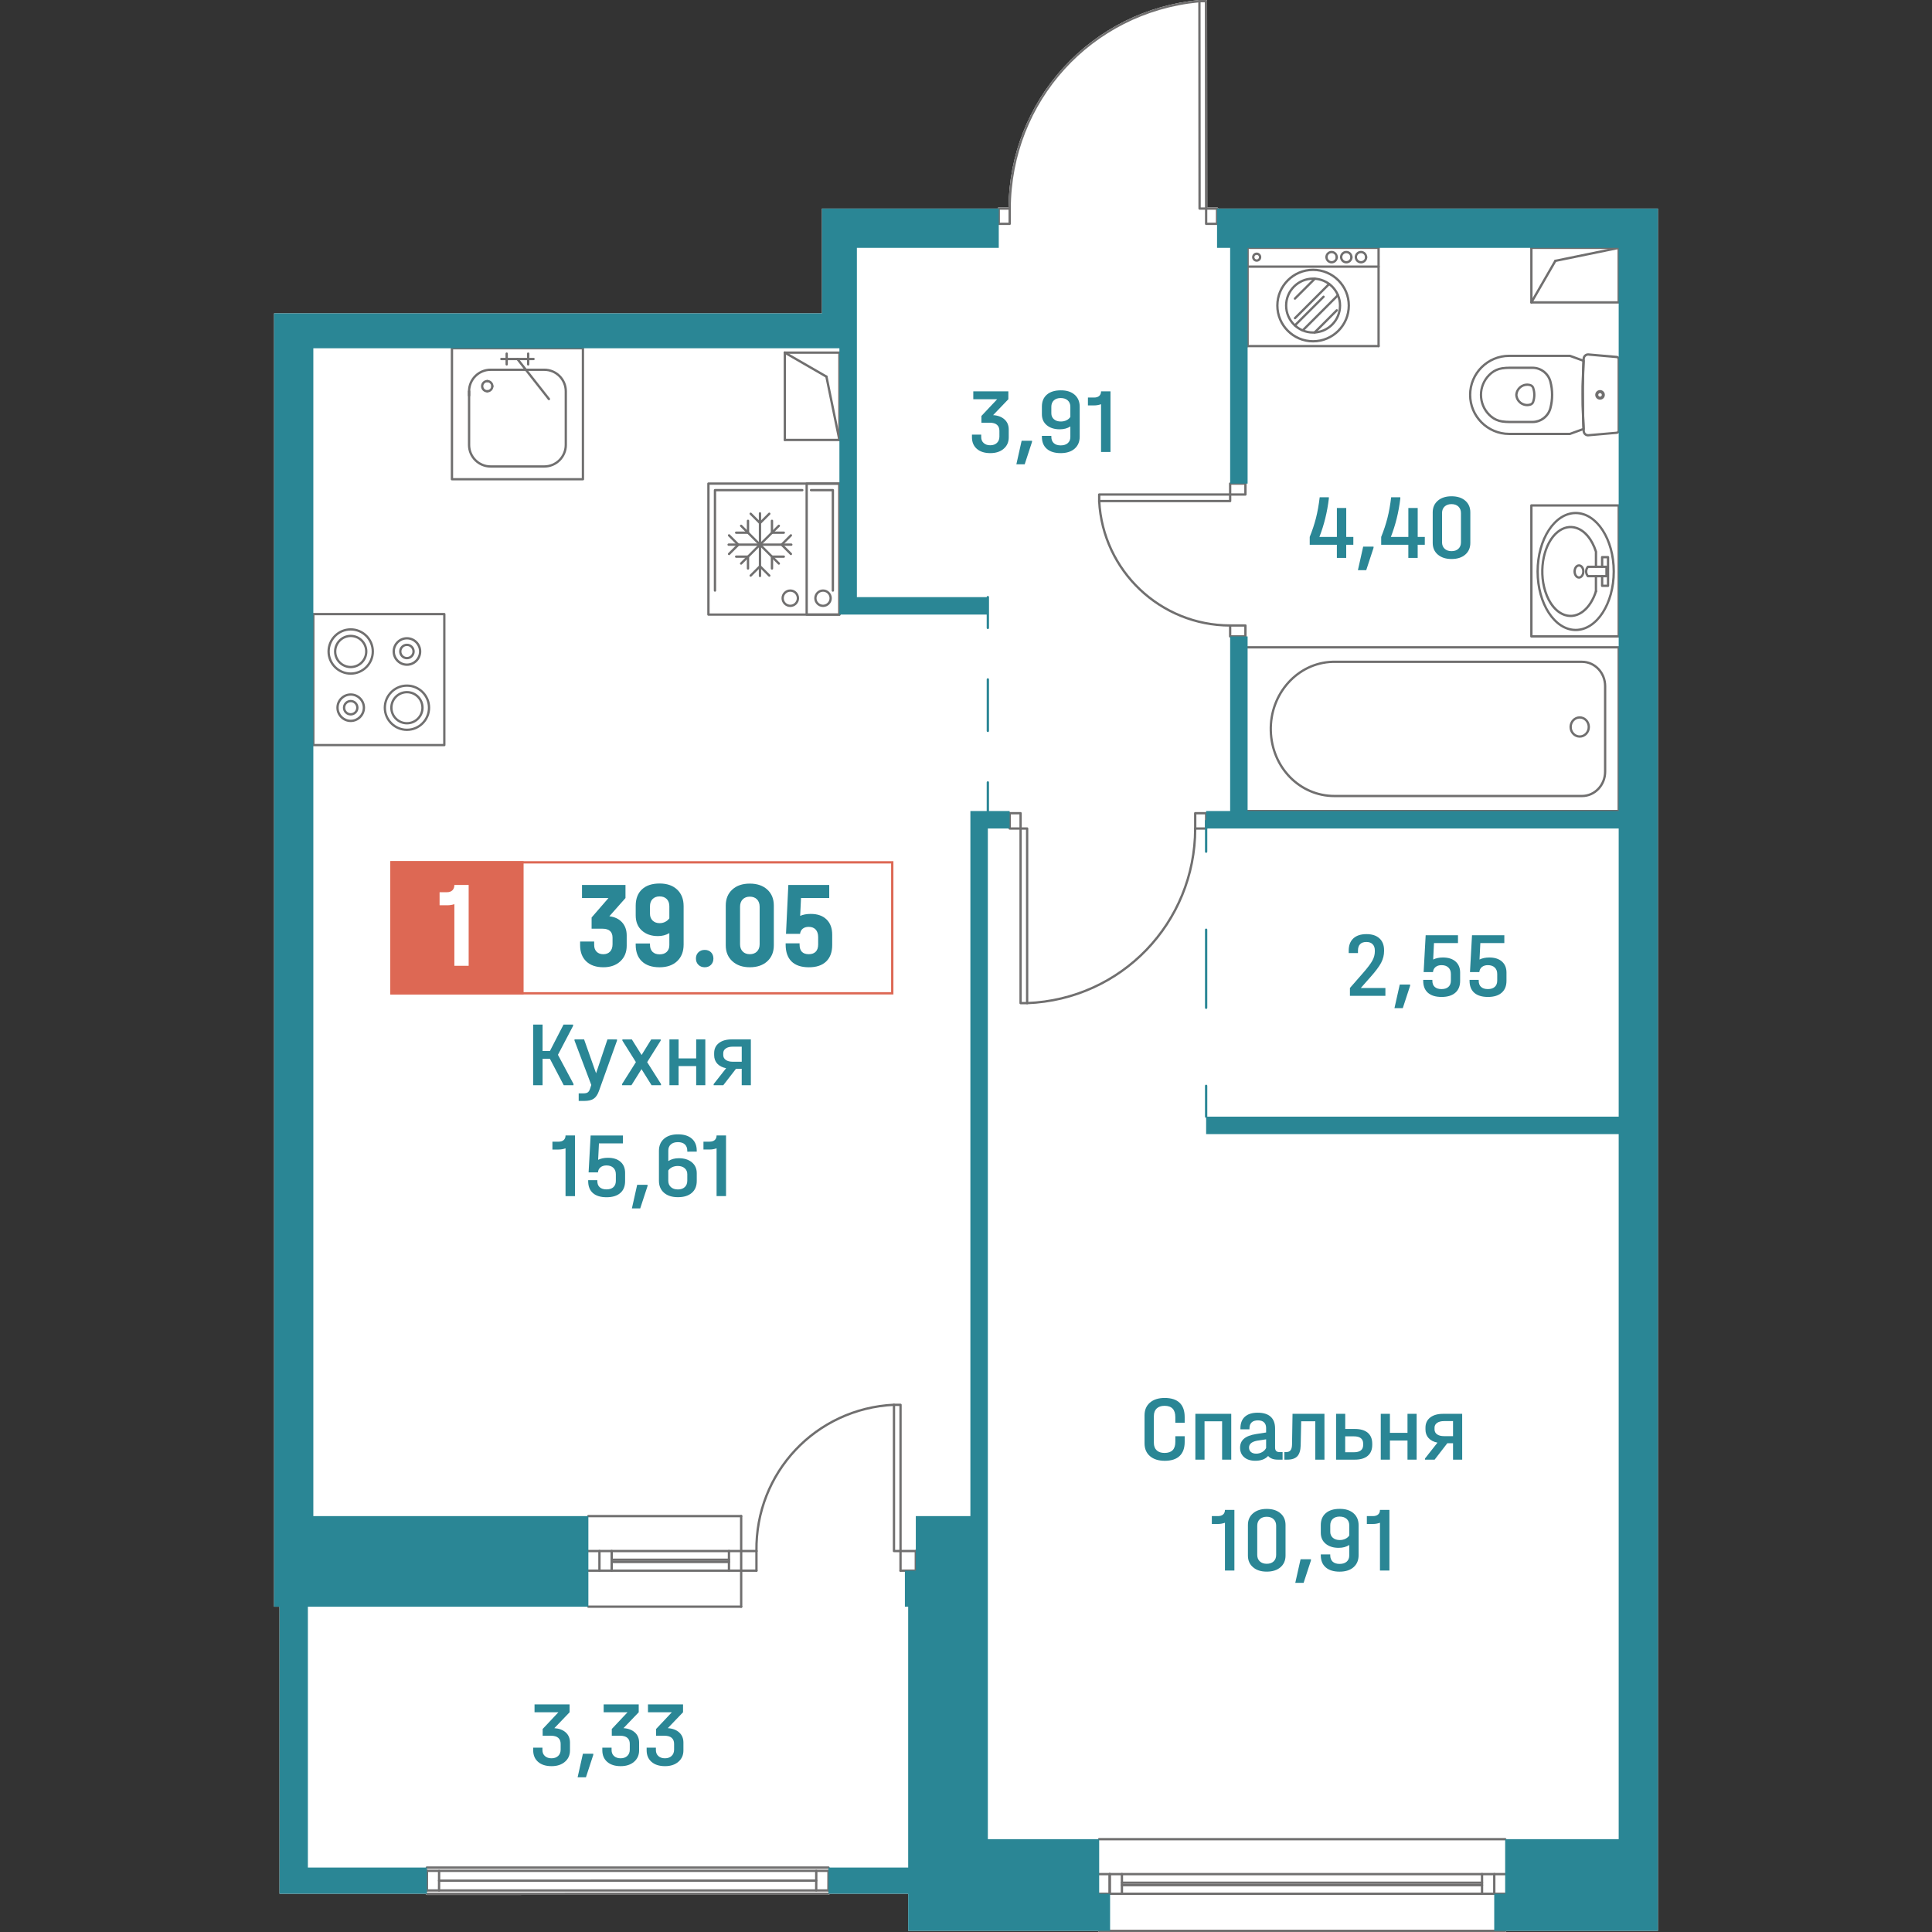 <?xml version="1.0" encoding="utf-8"?>
<!-- Generator: Adobe Illustrator 28.0.0, SVG Export Plug-In . SVG Version: 6.00 Build 0)  -->
<svg version="1.1" id="_x5F_квартиры" xmlns="http://www.w3.org/2000/svg" xmlns:xlink="http://www.w3.org/1999/xlink"
	 x="0px" y="0px" width="1000px" height="1000px" viewBox="0 0 1000 1000" style="enable-background:new 0 0 1000 1000;"
	 xml:space="preserve">
<rect x="0" y="0" width="1000" height="1000" fill="#333333" stroke="none"/>
<style type="text/css">
	.st0{fill:#FFFFFF;}
	.st1{fill:#2A8695;}
	.st2{fill:#706F6F;}
	.st3{fill:#797370;}
	.st4{fill:#DD6854;}
</style>
<g>
	<path class="st0" d="M144.67,831.62h-2.82V162.19h283.59v-54.24h90.92c0-0.33,0.27-0.59,0.6-0.59h5.06
		c0.21-26.9,10.32-52.62,28.49-72.49C568.8,14.88,593.72,2.51,620.7,0.01C620.74,0,620.78,0,620.82,0h3.39
		c0.33,0,0.59,0.27,0.59,0.6l0.09,106.76h5.05c0.33,0,0.6,0.26,0.6,0.59h227.61v891.46h-78.47c-0.01,0.33-0.27,0.59-0.6,0.59H568.93
		c-0.33,0-0.6-0.27-0.6-0.6h-98.26v-19.2h-40.68c0,0.33-0.27,0.59-0.6,0.59l-207.87,0.03c-0.33,0-0.6-0.27-0.6-0.6
		c0-0.01,0-0.01,0-0.02h-75.65V831.62z"/>
	<g>
		<path class="st1" d="M296.84,561.04v0.67l-5.05,0l-7.16-13.68h-3.79l0,13.68l-4.89,0l0-31.38l4.89,0l0,13.68h3.79l7.05-13.68
			l4.95,0V531l-7.84,14.97L296.84,561.04z"/>
		<path class="st1" d="M319.36,537.99v0.62L310,564.72c-0.67,1.88-1.57,3.2-2.71,3.97c-1.14,0.77-2.76,1.15-4.87,1.15l-2.89,0v-3.92
			l2.47,0c1.02,0,1.77-0.18,2.26-0.53c0.49-0.35,0.89-1.02,1.21-2.01l0.58-1.82l-8.68-22.96v-0.62l4.95,0l6.21,17.55l5.89-17.55
			L319.36,537.99z"/>
		<path class="st1" d="M342.14,561.09v0.62h-4.89l-5.21-8.32l-5.21,8.32h-4.84v-0.62l7.15-11.34l-7-11.14v-0.62h4.89l5.05,8.08
			l5-8.08h4.89v0.62l-7,11.15L342.14,561.09z"/>
		<path class="st1" d="M351.24,537.98l0,9.85l9.1,0l0-9.85l4.73,0l0,23.72l-4.73,0l0-9.9l-9.1,0l0,9.9l-4.74,0l0-23.72
			L351.24,537.98z"/>
		<path class="st1" d="M388.65,561.7l-4.74,0l0-8.51h-2.95l-6.58,8.51l-5,0v-0.57l6.47-8.23c-1.96-0.38-3.49-1.16-4.58-2.34
			c-1.09-1.18-1.63-2.66-1.63-4.45v-0.96c0-2.23,0.81-3.99,2.45-5.26c1.63-1.27,3.87-1.91,6.71-1.91l9.84,0L388.65,561.7z
			 M383.92,549.56l0-7.8h-4.68c-1.51,0-2.7,0.31-3.58,0.93c-0.88,0.62-1.31,1.44-1.31,2.46v0.91c0,1.08,0.44,1.94,1.32,2.56
			c0.88,0.62,2.07,0.93,3.58,0.93H383.92z"/>
		<path class="st1" d="M297.61,619.11l-4.89,0l0-24.73c-1.16,0.41-2.35,0.62-3.58,0.62l-3.21,0l0-4.07l3.16,0
			c1.16,0,2.05-0.28,2.68-0.84c0.63-0.56,0.95-1.35,0.95-2.37l4.89,0L297.61,619.11z"/>
		<path class="st1" d="M321.18,601.34c1.58,1.39,2.37,3.29,2.37,5.72v4.3c0,2.65-0.83,4.7-2.5,6.15c-1.67,1.45-4.02,2.18-7.08,2.18
			c-3.09,0-5.45-0.72-7.08-2.15c-1.63-1.43-2.45-3.51-2.45-6.22v-0.48l4.74,0v0.48c0,1.4,0.41,2.47,1.24,3.2
			c0.82,0.73,1.99,1.1,3.5,1.1c1.54,0,2.74-0.38,3.58-1.15c0.84-0.77,1.26-1.85,1.26-3.25v-3.4c0-1.43-0.43-2.56-1.29-3.37
			c-0.86-0.81-2.04-1.22-3.55-1.22c-1.26,0-2.29,0.32-3.08,0.96c-0.79,0.64-1.24,1.51-1.34,2.63l-4.84,0l1.05-19.08l16.73,0v4.07
			l-12.42,0l-0.42,8.51c1.44-0.7,3.1-1.05,5-1.05C317.41,599.26,319.6,599.95,321.18,601.34z"/>
		<path class="st1" d="M335.17,613.27l0,0.62l-3.79,11.57l-4.31,0l2.73-12.2H335.17z"/>
		<path class="st1" d="M355.74,596.1v-0.48c0-1.4-0.42-2.49-1.26-3.28c-0.84-0.78-2.03-1.17-3.58-1.17c-1.58,0-2.81,0.39-3.68,1.17
			c-0.88,0.78-1.31,1.84-1.31,3.18l0,5.45c1.51-0.99,3.33-1.48,5.47-1.48c2.77,0,5.01,0.7,6.71,2.1c1.7,1.4,2.55,3.3,2.55,5.69v3.97
			c0,2.65-0.86,4.71-2.58,6.19c-1.72,1.48-4.1,2.22-7.16,2.22c-3.05,0-5.45-0.76-7.21-2.29c-1.75-1.53-2.63-3.6-2.63-6.22l0-15.5
			c0-2.61,0.88-4.69,2.63-6.22c1.75-1.53,4.16-2.3,7.21-2.3c3.09,0,5.48,0.74,7.18,2.22c1.7,1.48,2.55,3.56,2.55,6.24v0.48
			L355.74,596.1z M347.93,604.13c-0.86,0.41-1.53,0.99-2.03,1.72l0,5.26c0,1.4,0.45,2.51,1.34,3.32c0.89,0.81,2.11,1.22,3.66,1.22
			c1.51,0,2.69-0.41,3.55-1.22c0.86-0.81,1.29-1.92,1.29-3.32v-3.35c0-1.27-0.45-2.3-1.34-3.08c-0.89-0.78-2.08-1.17-3.55-1.17
			C349.76,603.51,348.79,603.72,347.93,604.13z"/>
		<path class="st1" d="M375.79,619.1h-4.89l0-24.73c-1.16,0.42-2.35,0.62-3.58,0.62h-3.21l0-4.07h3.16c1.16,0,2.05-0.28,2.68-0.84
			c0.63-0.56,0.95-1.35,0.95-2.37h4.89L375.79,619.1z"/>
	</g>
	<g>
		<path class="st1" d="M519.94,217.1c1.46,1.32,2.18,3.07,2.18,5.24l0,4.07c0,2.42-0.88,4.38-2.63,5.88
			c-1.75,1.5-4.05,2.25-6.89,2.25c-2.95,0-5.27-0.73-6.97-2.2c-1.7-1.47-2.55-3.48-2.55-6.03v-1.34h4.79v1.24
			c0,1.31,0.43,2.34,1.29,3.11s1.99,1.15,3.39,1.15c1.44,0,2.59-0.41,3.45-1.22c0.86-0.81,1.29-1.91,1.29-3.28V223
			c0-1.34-0.41-2.37-1.24-3.11c-0.82-0.73-2.1-1.1-3.81-1.1l-4.26,0l0-3.49l8.15-8.66l-12.36,0v-4.07l18.15,0v4.07l-7.89,8.23
			C516.51,215.03,518.48,215.77,519.94,217.1z"/>
		<path class="st1" d="M534.17,228.12v0.62l-3.79,11.58h-4.31l2.73-12.2L534.17,228.12z"/>
		<path class="st1" d="M556.22,204.3c1.75,1.53,2.63,3.6,2.63,6.22l0,15.5c0,2.62-0.88,4.69-2.63,6.22c-1.75,1.53-4.16,2.3-7.21,2.3
			c-3.09,0-5.48-0.74-7.18-2.22c-1.7-1.48-2.55-3.56-2.55-6.24v-0.48h4.89v0.48c0,1.4,0.42,2.5,1.26,3.28
			c0.84,0.78,2.03,1.17,3.58,1.17c1.58,0,2.81-0.39,3.68-1.17c0.88-0.78,1.32-1.84,1.32-3.18l0-5.45c-1.51,0.99-3.33,1.48-5.47,1.48
			c-2.77,0-5.01-0.7-6.71-2.1c-1.7-1.4-2.55-3.3-2.55-5.69v-3.97c0-2.65,0.86-4.71,2.58-6.19c1.72-1.48,4.1-2.22,7.16-2.22
			C552.06,202,554.46,202.77,556.22,204.3z M551.98,217.55c0.86-0.41,1.53-0.99,2.03-1.72v-5.26c0-1.4-0.45-2.51-1.34-3.32
			c-0.89-0.81-2.11-1.22-3.66-1.22c-1.51,0-2.69,0.41-3.55,1.22c-0.86,0.81-1.29,1.92-1.29,3.32v3.35c0,1.28,0.45,2.3,1.34,3.08
			c0.89,0.78,2.08,1.17,3.55,1.17C550.15,218.17,551.12,217.96,551.98,217.55z"/>
		<path class="st1" d="M574.79,233.95l-4.89,0l0-24.73c-1.16,0.41-2.35,0.62-3.58,0.62l-3.21,0l0-4.07l3.16,0
			c1.16,0,2.05-0.28,2.68-0.84c0.63-0.56,0.95-1.35,0.95-2.37l4.89,0L574.79,233.95z"/>
	</g>
	<g>
		<path class="st1" d="M700.48,281.98l-3.68,0l0,6.79h-4.84l0-6.79l-14.05,0l0-4.07c1.33-3.28,2.41-6.54,3.24-9.78
			c0.82-3.24,1.46-6.82,1.92-10.74l4.74,0l0,0.67c-0.84,7.05-2.47,13.66-4.89,19.85l9.05,0l0-14.97h4.84l0,14.97l3.68,0
			L700.48,281.98z"/>
		<path class="st1" d="M710.95,282.93v0.62l-3.79,11.57l-4.31,0l2.73-12.2H710.95z"/>
		<path class="st1" d="M737.47,281.98h-3.68l0,6.79l-4.84,0l0-6.79l-14.05,0l0-4.07c1.33-3.28,2.41-6.54,3.24-9.78
			c0.82-3.24,1.46-6.82,1.92-10.74h4.74l0,0.67c-0.84,7.05-2.47,13.66-4.89,19.85l9.05,0l0-14.97l4.84,0l0,14.97h3.68L737.47,281.98
			z"/>
		<path class="st1" d="M744.23,287.07c-1.77-1.51-2.66-3.53-2.66-6.05l0-15.83c0-2.52,0.89-4.54,2.66-6.05
			c1.77-1.51,4.13-2.27,7.08-2.27c2.98,0,5.35,0.76,7.1,2.27c1.75,1.51,2.63,3.53,2.63,6.05l0,15.83c0,2.52-0.88,4.54-2.63,6.05
			c-1.75,1.51-4.12,2.27-7.1,2.27C748.36,289.34,746,288.58,744.23,287.07z M754.88,284.03c0.88-0.83,1.31-1.94,1.31-3.35l0-15.11
			c0-1.4-0.44-2.53-1.32-3.37c-0.88-0.84-2.07-1.27-3.58-1.27c-1.47,0-2.66,0.42-3.55,1.24c-0.89,0.83-1.34,1.96-1.34,3.4l0,15.11
			c0,1.4,0.45,2.52,1.34,3.35c0.89,0.83,2.08,1.24,3.55,1.24C752.81,285.28,754,284.86,754.88,284.03z"/>
	</g>
	<g>
		<path class="st1" d="M717.08,511.38v4.07l-18.36,0v-4.07l7.1-8.13c2.21-2.55,3.73-4.58,4.55-6.1c0.82-1.51,1.24-3.08,1.24-4.71
			v-0.48c0-1.4-0.39-2.49-1.16-3.25c-0.77-0.77-1.84-1.15-3.21-1.15c-1.44,0-2.53,0.38-3.26,1.15c-0.74,0.77-1.1,1.87-1.1,3.3v1.29
			l-4.79,0v-1.29c0-2.71,0.8-4.81,2.39-6.29c1.6-1.48,3.87-2.22,6.81-2.22c2.88,0,5.11,0.73,6.71,2.2c1.6,1.47,2.39,3.51,2.39,6.12
			v0.48c0,2.04-0.49,4.02-1.47,5.93c-0.98,1.91-2.79,4.35-5.42,7.32l-5.16,5.84L717.08,511.38z"/>
		<path class="st1" d="M729.87,509.61v0.62l-3.79,11.58h-4.31l2.74-12.2L729.87,509.61z"/>
		<path class="st1" d="M753.39,497.67c1.58,1.39,2.37,3.29,2.37,5.72v4.3c0,2.65-0.83,4.7-2.5,6.15c-1.67,1.45-4.02,2.18-7.08,2.18
			c-3.09,0-5.45-0.72-7.08-2.15c-1.63-1.43-2.45-3.51-2.45-6.22v-0.48l4.74,0v0.48c0,1.4,0.41,2.47,1.24,3.2
			c0.82,0.73,1.99,1.1,3.5,1.1c1.54,0,2.74-0.38,3.58-1.15c0.84-0.77,1.26-1.85,1.26-3.25v-3.4c0-1.43-0.43-2.56-1.29-3.37
			c-0.86-0.81-2.04-1.22-3.55-1.22c-1.26,0-2.29,0.32-3.08,0.96c-0.79,0.64-1.24,1.51-1.34,2.63l-4.84,0l1.05-19.08l16.73,0l0,4.07
			l-12.42,0l-0.42,8.51c1.44-0.7,3.1-1.05,5-1.05C749.61,495.59,751.81,496.29,753.39,497.67z"/>
		<path class="st1" d="M777.38,497.67c1.58,1.39,2.37,3.29,2.37,5.72v4.3c0,2.65-0.83,4.7-2.5,6.15c-1.67,1.45-4.02,2.18-7.08,2.18
			c-3.09,0-5.45-0.72-7.08-2.15c-1.63-1.43-2.45-3.51-2.45-6.22v-0.48l4.74,0v0.48c0,1.4,0.41,2.47,1.24,3.2
			c0.82,0.73,1.99,1.1,3.5,1.1c1.54,0,2.74-0.38,3.58-1.15c0.84-0.77,1.26-1.85,1.26-3.25v-3.4c0-1.43-0.43-2.56-1.29-3.37
			c-0.86-0.81-2.04-1.22-3.55-1.22c-1.26,0-2.29,0.32-3.08,0.96c-0.79,0.64-1.24,1.51-1.34,2.63l-4.84,0l1.05-19.08l16.73,0l0,4.07
			l-12.42,0l-0.42,8.51c1.44-0.7,3.1-1.05,5-1.05C773.61,495.59,775.8,496.28,777.38,497.67z"/>
	</g>
	<g>
		<path class="st1" d="M595.2,753.68c-1.86-1.61-2.79-3.82-2.79-6.62l0-14.44c0-2.81,0.93-5.01,2.79-6.62
			c1.86-1.61,4.4-2.42,7.63-2.42c3.44,0,6.02,0.84,7.76,2.51c1.74,1.67,2.6,4.15,2.6,7.44v2.87h-4.84v-2.87
			c0-3.92-1.86-5.88-5.58-5.88c-1.75,0-3.11,0.46-4.08,1.39c-0.97,0.93-1.45,2.23-1.45,3.92l0,13.82c0,1.69,0.48,2.99,1.45,3.9
			c0.96,0.91,2.32,1.36,4.08,1.36c3.72,0,5.58-1.9,5.58-5.69l0-2.97h4.84l0,2.97c0,3.19-0.88,5.61-2.63,7.27
			c-1.75,1.66-4.33,2.49-7.73,2.49C599.6,756.09,597.06,755.29,595.2,753.68z"/>
		<path class="st1" d="M637.29,731.79l0,23.72l-4.73,0l0-19.85l-9.1,0l0,19.85l-4.74,0l0-23.72L637.29,731.79z"/>
		<path class="st1" d="M663.86,751.59l0,3.92l-2.47,0c-2.31,0-3.98-0.64-5-1.91c-1.51,1.66-3.72,2.49-6.63,2.49
			c-2.42,0-4.34-0.6-5.76-1.82c-1.42-1.21-2.13-2.85-2.13-4.93c0-1.98,0.67-3.54,2.03-4.69c1.35-1.15,3.43-1.94,6.23-2.39l5.21-0.81
			v-2.3c0-1.27-0.36-2.26-1.08-2.94c-0.72-0.69-1.76-1.03-3.13-1.03c-1.47,0-2.58,0.36-3.31,1.08c-0.74,0.72-1.1,1.75-1.1,3.08v0.48
			l-4.68,0v-0.48c0-2.65,0.77-4.66,2.31-6.05c1.54-1.39,3.75-2.08,6.63-2.08c2.95,0,5.18,0.69,6.71,2.08
			c1.53,1.39,2.29,3.42,2.29,6.1l0,9.9c0,1.53,0.75,2.3,2.26,2.3L663.86,751.59z M653.26,751.62c0.93-0.53,1.62-1.24,2.08-2.13
			l0-4.5l-4.16,0.62c-3.12,0.48-4.68,1.69-4.68,3.64c0,0.99,0.33,1.76,1,2.32c0.67,0.56,1.58,0.84,2.74,0.84
			C651.32,752.41,652.33,752.14,653.26,751.62z"/>
		<path class="st1" d="M685.54,755.51l-4.74,0l0-19.85l-7.31,0l-0.26,12.48c-0.07,2.58-0.65,4.46-1.74,5.62
			c-1.09,1.16-2.81,1.75-5.16,1.75h-1.53l0-3.92h0.95c0.98,0,1.72-0.3,2.21-0.91c0.49-0.6,0.75-1.56,0.79-2.87l0.26-16.02l16.52,0
			L685.54,755.51z"/>
		<path class="st1" d="M707.95,741.59c1.54,1.31,2.32,3.2,2.32,5.69v0.57c0,2.46-0.77,4.35-2.31,5.67
			c-1.54,1.32-3.77,1.99-6.68,1.99l-9.73,0l0-23.72h4.74l0,7.84l5,0C704.18,739.63,706.4,740.28,707.95,741.59z M705.58,747.28
			c0-2.55-1.6-3.83-4.79-3.83l-4.52,0l0,8.23l4.52,0c3.19,0,4.79-1.28,4.79-3.83V747.28z"/>
		<path class="st1" d="M719.42,731.79l0,9.85l9.1,0l0-9.85l4.73,0l0,23.72l-4.73,0l0-9.9l-9.1,0l0,9.9l-4.74,0l0-23.72
			L719.42,731.79z"/>
		<path class="st1" d="M756.83,755.51l-4.74,0l0-8.51h-2.95l-6.58,8.51l-5,0v-0.57l6.47-8.23c-1.96-0.38-3.49-1.16-4.58-2.34
			c-1.09-1.18-1.63-2.66-1.63-4.45l0-0.96c0-2.23,0.82-3.99,2.45-5.26c1.63-1.27,3.87-1.91,6.71-1.91l9.84,0L756.83,755.51z
			 M752.09,743.36l0-7.8h-4.68c-1.51,0-2.7,0.31-3.58,0.93c-0.88,0.62-1.32,1.44-1.32,2.46l0,0.91c0,1.08,0.44,1.94,1.32,2.56
			c0.88,0.62,2.07,0.93,3.58,0.93H752.09z"/>
		<path class="st1" d="M638.92,812.91l-4.89,0l0-24.73c-1.16,0.41-2.35,0.62-3.58,0.62l-3.21,0l0-4.07l3.16,0
			c1.16,0,2.05-0.28,2.68-0.84c0.63-0.56,0.95-1.35,0.95-2.37l4.89,0L638.92,812.91z"/>
		<path class="st1" d="M648.58,811.21c-1.77-1.51-2.66-3.53-2.66-6.05l0-15.83c0-2.52,0.89-4.54,2.66-6.05
			c1.77-1.51,4.13-2.27,7.08-2.27c2.98,0,5.35,0.76,7.1,2.27c1.75,1.51,2.63,3.53,2.63,6.05l0,15.83c0,2.52-0.88,4.54-2.63,6.05
			c-1.75,1.51-4.12,2.27-7.1,2.27C652.71,813.48,650.35,812.73,648.58,811.21z M659.23,808.17c0.88-0.83,1.31-1.94,1.31-3.35
			l0-15.11c0-1.4-0.44-2.53-1.32-3.37c-0.88-0.84-2.07-1.27-3.58-1.27c-1.47,0-2.66,0.42-3.55,1.24c-0.89,0.83-1.34,1.96-1.34,3.4
			l0,15.11c0,1.4,0.45,2.52,1.34,3.35c0.9,0.83,2.08,1.24,3.55,1.24C657.16,809.42,658.35,809,659.23,808.17z"/>
		<path class="st1" d="M678.54,807.07v0.62l-3.79,11.58h-4.31l2.73-12.2L678.54,807.07z"/>
		<path class="st1" d="M700.58,783.25c1.75,1.53,2.63,3.6,2.63,6.22l0,15.5c0,2.62-0.88,4.69-2.63,6.22
			c-1.75,1.53-4.16,2.3-7.21,2.3c-3.09,0-5.48-0.74-7.18-2.22c-1.7-1.48-2.55-3.56-2.55-6.24v-0.48l4.89,0v0.48
			c0,1.4,0.42,2.5,1.26,3.28c0.84,0.78,2.03,1.17,3.58,1.17c1.58,0,2.81-0.39,3.68-1.17c0.88-0.78,1.32-1.84,1.32-3.18l0-5.45
			c-1.51,0.99-3.33,1.48-5.47,1.48c-2.77,0-5.01-0.7-6.71-2.1c-1.7-1.4-2.55-3.3-2.55-5.69v-3.97c0-2.65,0.86-4.71,2.58-6.19
			c1.72-1.48,4.1-2.22,7.16-2.22C696.43,780.96,698.83,781.72,700.58,783.25z M696.35,796.5c0.86-0.41,1.53-0.99,2.03-1.72v-5.26
			c0-1.4-0.45-2.51-1.34-3.32c-0.89-0.81-2.11-1.22-3.66-1.22c-1.51,0-2.69,0.41-3.55,1.22c-0.86,0.81-1.29,1.92-1.29,3.32v3.35
			c0,1.28,0.45,2.3,1.34,3.08c0.89,0.78,2.08,1.17,3.55,1.17C694.52,797.12,695.49,796.92,696.35,796.5z"/>
		<path class="st1" d="M719.16,812.91h-4.89l0-24.73c-1.16,0.41-2.35,0.62-3.58,0.62h-3.21l0-4.07h3.16c1.16,0,2.05-0.28,2.68-0.84
			c0.63-0.56,0.95-1.35,0.95-2.37h4.89L719.16,812.91z"/>
	</g>
	<g>
		<path class="st1" d="M292.84,896.72c1.46,1.32,2.18,3.07,2.18,5.24v4.07c0,2.42-0.88,4.38-2.63,5.88s-4.05,2.25-6.89,2.25
			c-2.95,0-5.27-0.73-6.97-2.2c-1.7-1.47-2.55-3.48-2.55-6.03v-1.34l4.79,0v1.24c0,1.31,0.43,2.34,1.29,3.11
			c0.86,0.77,1.99,1.15,3.39,1.15c1.44,0,2.59-0.41,3.45-1.22c0.86-0.81,1.29-1.9,1.29-3.28v-2.97c0-1.34-0.41-2.38-1.24-3.11
			c-0.82-0.73-2.1-1.1-3.81-1.1h-4.26v-3.49l8.15-8.66l-12.36,0l0-4.07l18.15,0l0,4.07l-7.89,8.23
			C289.41,894.66,291.38,895.4,292.84,896.72z"/>
		<path class="st1" d="M307.07,907.74v0.62l-3.79,11.57l-4.31,0l2.74-12.2H307.07z"/>
		<path class="st1" d="M328.62,896.72c1.46,1.32,2.18,3.07,2.18,5.24v4.07c0,2.42-0.88,4.38-2.63,5.88s-4.05,2.25-6.89,2.25
			c-2.95,0-5.27-0.73-6.97-2.2c-1.7-1.47-2.55-3.48-2.55-6.03v-1.34l4.79,0v1.24c0,1.31,0.43,2.34,1.29,3.11
			c0.86,0.77,1.99,1.15,3.39,1.15c1.44,0,2.59-0.41,3.45-1.22c0.86-0.81,1.29-1.9,1.29-3.28v-2.97c0-1.34-0.41-2.38-1.24-3.11
			c-0.82-0.73-2.1-1.1-3.81-1.1h-4.26v-3.49l8.15-8.66l-12.36,0l0-4.07l18.15,0l0,4.07l-7.89,8.23
			C325.19,894.65,327.16,895.4,328.62,896.72z"/>
		<path class="st1" d="M351.56,896.72c1.46,1.32,2.18,3.07,2.18,5.24v4.07c0,2.42-0.88,4.38-2.63,5.88
			c-1.75,1.5-4.05,2.25-6.89,2.25c-2.95,0-5.27-0.73-6.97-2.2c-1.7-1.47-2.55-3.47-2.55-6.03v-1.34l4.79,0v1.24
			c0,1.31,0.43,2.34,1.29,3.11c0.86,0.77,1.99,1.15,3.39,1.15c1.44,0,2.59-0.41,3.45-1.22c0.86-0.81,1.29-1.9,1.29-3.28v-2.97
			c0-1.34-0.41-2.38-1.24-3.11c-0.82-0.73-2.1-1.1-3.81-1.1l-4.26,0v-3.49l8.15-8.66l-12.36,0l0-4.07l18.15,0l0,4.07l-7.89,8.23
			C348.13,894.65,350.1,895.39,351.56,896.72z"/>
	</g>
	<g id="LINE_00000034812771602144714440000017930619253631523724_">
		<path class="st2" d="M779.08,952.55H568.93c-0.33,0-0.6-0.27-0.6-0.6s0.27-0.6,0.6-0.6h210.15c0.33,0,0.6,0.27,0.6,0.6
			S779.41,952.55,779.08,952.55z"/>
	</g>
	<g id="LINE_00000085225985038310711020000011618646102797608633_">
		<path class="st2" d="M779.08,980.79H568.93c-0.33,0-0.6-0.27-0.6-0.6c0-0.33,0.27-0.6,0.6-0.6h210.15c0.33,0,0.6,0.27,0.6,0.6
			C779.68,980.53,779.41,980.79,779.08,980.79z"/>
	</g>
	<g id="LINE_00000054950470986817827000000008589849207825993116_">
		<path class="st2" d="M574.38,980.79c-0.33,0-0.6-0.27-0.6-0.6v-10.17c0-0.33,0.27-0.6,0.6-0.6s0.6,0.27,0.6,0.6v10.17
			C574.97,980.53,574.71,980.79,574.38,980.79z"/>
	</g>
	<g id="LINE_00000031930019194422068210000003041942807554146188_">
		<path class="st2" d="M773.43,980.79c-0.33,0-0.6-0.27-0.6-0.6v-10.17c0-0.33,0.27-0.6,0.6-0.6c0.33,0,0.6,0.27,0.6,0.6v10.17
			C774.03,980.53,773.76,980.79,773.43,980.79z"/>
	</g>
	<g id="LINE_00000166675852986455575200000013095885731689193646_">
		<path class="st2" d="M779.08,970.63H568.93c-0.33,0-0.6-0.27-0.6-0.6c0-0.33,0.27-0.6,0.6-0.6h210.15c0.33,0,0.6,0.27,0.6,0.6
			C779.68,970.36,779.41,970.63,779.08,970.63z"/>
	</g>
	<g id="LINE_00000097463170176332677860000000393219591708790453_">
		<path class="st2" d="M767.1,976.34H580.7c-0.33,0-0.6-0.27-0.6-0.6c0-0.33,0.27-0.6,0.6-0.6h186.4c0.33,0,0.6,0.27,0.6,0.6
			C767.7,976.07,767.43,976.34,767.1,976.34z"/>
	</g>
	<g id="LINE_00000088830404883870221120000018006669325611998107_">
		<path class="st2" d="M767.1,980.79c-0.33,0-0.6-0.27-0.6-0.6v-10.17c0-0.33,0.27-0.6,0.6-0.6s0.6,0.27,0.6,0.6v10.17
			C767.7,980.53,767.43,980.79,767.1,980.79z"/>
	</g>
	<g id="LINE_00000162315878877355793070000015818160192047672721_">
		<path class="st2" d="M574.38,980.79c-0.33,0-0.6-0.27-0.6-0.6v-10.17c0-0.33,0.27-0.6,0.6-0.6s0.6,0.27,0.6,0.6v10.17
			C574.97,980.53,574.71,980.79,574.38,980.79z"/>
	</g>
	<g id="LINE_00000015346158351743053740000004175610062185819324_">
		<path class="st2" d="M580.7,980.79c-0.33,0-0.6-0.27-0.6-0.6v-10.17c0-0.33,0.27-0.6,0.6-0.6s0.6,0.27,0.6,0.6v10.17
			C581.3,980.53,581.04,980.79,580.7,980.79z"/>
	</g>
	<g id="LINE_00000047769953091367501860000016192524057876094877_">
		<path class="st2" d="M779.68,999.4v0.01c-0.01,0.33-0.27,0.59-0.6,0.59H568.93c-0.33,0-0.6-0.27-0.6-0.6
			c0-0.33,0.27-0.59,0.6-0.59h210.15C779.41,998.81,779.68,999.07,779.68,999.4z"/>
	</g>
	<g id="LINE_00000145758785549761007680000017415822084003716992_">
		<path class="st2" d="M767.1,975.09H580.7c-0.33,0-0.6-0.27-0.6-0.6s0.27-0.6,0.6-0.6h186.4c0.33,0,0.6,0.27,0.6,0.6
			S767.43,975.09,767.1,975.09z"/>
	</g>
	<g id="LINE_00000142891307175670154100000017556380415795646344_">
		<path class="st2" d="M220.92,979.1L220.92,979.1c-0.33,0-0.6-0.27-0.6-0.6l0.03-10.17c0-0.33,0.27-0.6,0.6-0.6h0
			c0.33,0,0.6,0.27,0.6,0.6l-0.03,10.17C221.52,978.83,221.25,979.1,220.92,979.1z"/>
	</g>
	<g id="LINE_00000170239813373994515180000016231880763695774138_">
		<path class="st2" d="M428.79,979.1H220.92c-0.33,0-0.6-0.27-0.6-0.6s0.27-0.6,0.6-0.6h207.87c0.33,0,0.6,0.27,0.6,0.6
			S429.13,979.1,428.79,979.1z"/>
	</g>
	<g id="LINE_00000047740247071879571480000017464104460025159860_">
		<path class="st2" d="M227.26,974.03c-0.33,0-0.6-0.27-0.6-0.6c0-0.33,0.27-0.6,0.6-0.6l195.22-0.04c0.33,0,0.6,0.27,0.6,0.6
			c0,0.33-0.27,0.6-0.6,0.6L227.26,974.03z"/>
	</g>
	<g id="LINE_00000119102311823592818760000018107042586886777987_">
		<path class="st2" d="M220.92,979.1L220.92,979.1c-0.33,0-0.6-0.27-0.6-0.6l0.03-10.17c0-0.33,0.27-0.6,0.6-0.6h0
			c0.33,0,0.6,0.27,0.6,0.6l-0.03,10.17C221.52,978.83,221.25,979.1,220.92,979.1z"/>
	</g>
	<g id="LINE_00000170248692063836401420000001383865223109705869_">
		<path class="st2" d="M227.25,979.12L227.25,979.12c-0.33,0-0.6-0.27-0.6-0.6l0.03-10.17c0-0.33,0.27-0.6,0.6-0.6h0
			c0.33,0,0.6,0.27,0.6,0.6l-0.03,10.17C227.85,978.85,227.58,979.12,227.25,979.12z"/>
	</g>
	<g id="LINE_00000093161078185659094900000011576791599413483168_">
		<path class="st2" d="M428.79,979.1L428.79,979.1c-0.33,0-0.6-0.27-0.6-0.6l0.03-10.17c0-0.33,0.27-0.6,0.6-0.6h0
			c0.33,0,0.6,0.27,0.6,0.6l-0.03,10.17C429.39,978.83,429.12,979.1,428.79,979.1z"/>
	</g>
	<g id="LINE_00000119090286829441939410000008171520608315464343_">
		<path class="st2" d="M422.47,979.08L422.47,979.08c-0.33,0-0.6-0.27-0.6-0.6l0.03-10.17c0-0.33,0.27-0.6,0.6-0.6h0
			c0.33,0,0.6,0.27,0.6,0.6l-0.03,10.17C423.06,978.82,422.8,979.08,422.47,979.08z"/>
	</g>
	<g id="LINE_00000119090380013376146860000006885632637483543201_">
		<path class="st2" d="M428.82,968.93H220.95c-0.33,0-0.6-0.27-0.6-0.6s0.27-0.6,0.6-0.6h207.87c0.33,0,0.6,0.27,0.6,0.6
			S429.15,968.93,428.82,968.93z"/>
	</g>
	<g id="LINE_00000076561821243995722400000004946449925374295971_">
		<path class="st2" d="M428.83,967.24H220.95c-0.33,0-0.6-0.27-0.6-0.6s0.27-0.6,0.6-0.6h207.87c0.33,0,0.6,0.27,0.6,0.6
			S429.16,967.24,428.83,967.24z"/>
	</g>
	<g id="LINE_00000035492308659416086280000018369234056758742413_">
		<path class="st2" d="M429.39,980.2c0,0.33-0.27,0.59-0.6,0.59l-207.87,0.03c-0.33,0-0.6-0.27-0.6-0.6c0-0.01,0-0.01,0-0.02
			c0.01-0.32,0.28-0.58,0.6-0.58h0.02l207.85-0.02h0.04C429.14,979.62,429.39,979.87,429.39,980.2z"/>
	</g>
	<g id="LINE_00000067233012427151171650000006543321819318640556_">
		<path class="st2" d="M383.63,803.41h-79.09c-0.33,0-0.6-0.27-0.6-0.6c0-0.33,0.27-0.6,0.6-0.6h79.09c0.33,0,0.6,0.27,0.6,0.6
			C384.23,803.14,383.97,803.41,383.63,803.41z"/>
	</g>
	<g id="LINE_00000011032895458371365820000004257978317501987490_">
		<path class="st2" d="M383.63,813.58h-79.09c-0.33,0-0.6-0.27-0.6-0.6s0.27-0.6,0.6-0.6h79.09c0.33,0,0.6,0.27,0.6,0.6
			S383.97,813.58,383.63,813.58z"/>
	</g>
	<g id="LINE_00000015348567900916237420000002380241459255692952_">
		<path class="st2" d="M377.31,809.06H316.6c-0.33,0-0.6-0.27-0.6-0.6s0.27-0.6,0.6-0.6h60.71c0.33,0,0.6,0.27,0.6,0.6
			S377.64,809.06,377.31,809.06z"/>
	</g>
	<g id="LINE_00000160171056756399054820000000309441172922198458_">
		<path class="st2" d="M310.27,813.58c-0.33,0-0.6-0.27-0.6-0.6v-10.17c0-0.33,0.27-0.6,0.6-0.6c0.33,0,0.6,0.27,0.6,0.6v10.17
			C310.87,813.31,310.6,813.58,310.27,813.58z"/>
	</g>
	<g id="LINE_00000065061656189202760600000011283953774160196267_">
		<path class="st2" d="M377.31,813.58c-0.33,0-0.6-0.27-0.6-0.6v-10.17c0-0.33,0.27-0.6,0.6-0.6s0.6,0.27,0.6,0.6v10.17
			C377.9,813.31,377.64,813.58,377.31,813.58z"/>
	</g>
	<g id="LINE_00000001636817506372268730000013976660285556877980_">
		<path class="st2" d="M383.63,785.33h-79.09c-0.33,0-0.6-0.27-0.6-0.6c0-0.33,0.27-0.6,0.6-0.6h79.09c0.33,0,0.6,0.27,0.6,0.6
			C384.23,785.06,383.97,785.33,383.63,785.33z"/>
	</g>
	<g id="LINE_00000117656042600218344710000006210379483381971612_">
		<path class="st2" d="M383.63,832.22h-79.09c-0.33,0-0.6-0.27-0.6-0.6s0.27-0.6,0.6-0.6h79.09c0.33,0,0.6,0.27,0.6,0.6
			S383.97,832.22,383.63,832.22z"/>
	</g>
	<g id="LINE_00000141427509876188121650000015169484435952765324_">
		<path class="st2" d="M316.6,813.57c-0.33,0-0.6-0.27-0.6-0.6V802.8c0-0.33,0.27-0.6,0.6-0.6c0.33,0,0.6,0.27,0.6,0.6v10.17
			C317.2,813.3,316.93,813.57,316.6,813.57z"/>
	</g>
	<g id="LINE_00000087406364330073808690000010200226334299092113_">
		<path class="st2" d="M383.63,832.22c-0.33,0-0.6-0.27-0.6-0.6v-46.89c0-0.33,0.27-0.6,0.6-0.6c0.33,0,0.6,0.27,0.6,0.6v46.89
			C384.23,831.95,383.97,832.22,383.63,832.22z"/>
	</g>
	<g id="LINE_00000090976065267615325720000016731469729740673707_">
		<path class="st2" d="M377.31,807.93H316.6c-0.33,0-0.6-0.27-0.6-0.6c0-0.33,0.27-0.6,0.6-0.6h60.71c0.33,0,0.6,0.27,0.6,0.6
			C377.9,807.66,377.64,807.93,377.31,807.93z"/>
	</g>
	<g id="LWPOLYLINE_00000152953238241750172190000014382233603563126420_">
		<path class="st2" d="M528.25,420.32h-5.65c-0.33,0.01-0.59,0.27-0.59,0.6v7.91c0,0.33,0.27,0.6,0.6,0.6h5.64
			c0.33,0,0.6-0.27,0.6-0.6v-7.91C528.85,420.59,528.58,420.32,528.25,420.32z M523.2,428.23v-6.71h4.46v6.71H523.2z"/>
	</g>
	<g id="LWPOLYLINE_00000000921696063707291240000012079967862117506996_">
		<path class="st2" d="M624.29,420.32h-5.65c-0.33,0-0.6,0.27-0.6,0.6v7.92c0.01,0.33,0.27,0.59,0.6,0.59h5.65
			c0.33,0,0.6-0.27,0.6-0.6v-7.91C624.89,420.59,624.62,420.32,624.29,420.32z M623.69,428.23h-4.45v-6.71h4.45V428.23z"/>
	</g>
	<g id="ARC_00000096780930299170004950000016251513420914830003_">
		<path class="st2" d="M531.64,519.8c-0.32,0-0.59-0.25-0.6-0.57c-0.01-0.33,0.25-0.61,0.57-0.62c48.44-1.87,86.4-41.3,86.42-89.77
			c0-0.33,0.27-0.6,0.6-0.6l0,0c0.33,0,0.6,0.27,0.6,0.6c-0.03,49.12-38.49,89.07-87.57,90.97
			C531.66,519.8,531.65,519.8,531.64,519.8z"/>
	</g>
	<g id="LWPOLYLINE_00000135690639560685597030000005537982495492471218_">
		<path class="st2" d="M531.64,428.23h-3.39c-0.33,0-0.59,0.27-0.59,0.6v90.38c0,0.33,0.26,0.59,0.59,0.59h3.42
			c0.33-0.02,0.57-0.27,0.57-0.59v-90.38C532.24,428.5,531.98,428.23,531.64,428.23z M528.85,429.43h2.2v89.18h-2.2V429.43z"/>
	</g>
	<g id="ARC_00000160881571167264009850000002957647499476235426_">
		<path class="st2" d="M391.54,803.41c-0.33,0-0.59-0.26-0.6-0.59c-0.58-40.85,30.94-74.37,71.75-76.31
			c0.35,0.03,0.61,0.24,0.63,0.57c0.02,0.33-0.24,0.61-0.57,0.63c-40.16,1.91-71.18,34.89-70.61,75.09
			C392.15,803.13,391.88,803.4,391.54,803.41C391.55,803.41,391.54,803.41,391.54,803.41z"/>
	</g>
	<g id="LINE_00000026135000407707698070000014151420762437438395_">
		<path class="st2" d="M391.54,803.41h-7.91c-0.33,0-0.6-0.27-0.6-0.6c0-0.33,0.27-0.6,0.6-0.6h7.91c0.33,0,0.6,0.27,0.6,0.6
			C392.14,803.14,391.87,803.41,391.54,803.41z"/>
	</g>
	<g id="LINE_00000002373213663782229170000001963922938101576356_">
		<path class="st2" d="M391.54,813.58c-0.33,0-0.6-0.27-0.6-0.6v-10.17c0-0.33,0.27-0.6,0.6-0.6c0.33,0,0.6,0.27,0.6,0.6v10.17
			C392.14,813.31,391.87,813.58,391.54,813.58z"/>
	</g>
	<g id="LINE_00000097471364700067123690000016788042658145106323_">
		<path class="st2" d="M391.54,813.58h-7.91c-0.33,0-0.6-0.27-0.6-0.6s0.27-0.6,0.6-0.6h7.91c0.33,0,0.6,0.27,0.6,0.6
			S391.87,813.58,391.54,813.58z"/>
	</g>
	<g id="LINE_00000120560778277671900060000003661705884535676289_">
		<path class="st2" d="M474.02,813.58h-7.91c-0.33,0-0.6-0.27-0.6-0.6s0.27-0.6,0.6-0.6h7.91c0.33,0,0.6,0.27,0.6,0.6
			S474.35,813.58,474.02,813.58z"/>
	</g>
	<g id="LINE_00000065060498401968861100000016831472441427070087_">
		<path class="st2" d="M466.11,813.58c-0.33,0-0.6-0.27-0.6-0.6v-10.17c0-0.33,0.27-0.6,0.6-0.6c0.33,0,0.6,0.27,0.6,0.6v10.17
			C466.71,813.31,466.44,813.58,466.11,813.58z"/>
	</g>
	<g id="LINE_00000104707274470735914780000012828145022587209887_">
		<path class="st2" d="M474.02,803.41h-7.91c-0.33,0-0.6-0.27-0.6-0.6c0-0.33,0.27-0.6,0.6-0.6h7.91c0.33,0,0.6,0.27,0.6,0.6
			C474.62,803.14,474.35,803.41,474.02,803.41z"/>
	</g>
	<g id="LINE_00000175311974305323848050000004020588205403489920_">
		<path class="st2" d="M474.02,813.58c-0.33,0-0.6-0.27-0.6-0.6v-10.17c0-0.33,0.27-0.6,0.6-0.6c0.33,0,0.6,0.27,0.6,0.6v10.17
			C474.62,813.31,474.35,813.58,474.02,813.58z"/>
	</g>
	<g id="LWPOLYLINE_00000065754154761530263630000008885437904222750646_">
		<path class="st2" d="M466.11,726.53h-3.39c-0.33,0-0.59,0.27-0.59,0.6v75.68c0,0.33,0.26,0.6,0.59,0.6h3.39
			c0.33,0,0.6-0.27,0.6-0.6v-75.68C466.71,726.8,466.44,726.53,466.11,726.53z M463.32,802.21v-74.48h2.2v74.48H463.32z"/>
	</g>
	<g id="LWPOLYLINE_00000037676654341464554270000010443327319734492567_">
		<path class="st2" d="M644.63,249.72h-7.91c-0.33,0-0.6,0.26-0.6,0.59v5.65c0,0.33,0.27,0.6,0.6,0.6h7.91c0.33,0,0.6-0.27,0.6-0.6
			v-5.65C645.23,249.98,644.96,249.72,644.63,249.72z M644.03,255.37h-6.71v-4.46h6.71V255.37z"/>
	</g>
	<g id="LWPOLYLINE_00000054264739715633487020000014955058868723227295_">
		<path class="st2" d="M644.63,323.16h-7.92c-0.33,0.01-0.59,0.26-0.59,0.59v5.65c0,0.33,0.27,0.6,0.6,0.6h7.91
			c0.33,0,0.6-0.27,0.6-0.6v-5.65C645.23,323.42,644.96,323.16,644.63,323.16z M637.32,324.35h6.71v4.46h-6.71V324.35z"/>
	</g>
	<g id="ARC_00000170237226947070360480000005567207719045732522_">
		<path class="st2" d="M636.71,324.35L636.71,324.35c-36.44-0.03-66.48-28.57-68.37-64.97c-0.02-0.33,0.24-0.61,0.57-0.63
			c0.33,0.03,0.61,0.24,0.63,0.57c1.86,35.76,31.37,63.8,67.18,63.83c0.33,0,0.6,0.27,0.6,0.6
			C637.31,324.08,637.04,324.35,636.71,324.35z"/>
	</g>
	<g id="LWPOLYLINE_00000018222456741216609510000010230366190844445077_">
		<path class="st2" d="M636.72,255.37h-67.78c-0.33,0-0.6,0.26-0.6,0.59v3.39c0,0.04,0,0.08,0.01,0.12c0.06,0.27,0.3,0.48,0.59,0.48
			h67.78c0.33,0,0.6-0.27,0.6-0.6v-3.39C637.32,255.63,637.05,255.37,636.72,255.37z M636.12,258.76h-66.58v-2.2h66.58V258.76z"/>
	</g>
	<g id="LWPOLYLINE_00000089549276152850261460000015977190071566287284_">
		<path class="st2" d="M629.94,107.36h-5.65c-0.33,0-0.6,0.26-0.6,0.59v7.91c0,0.33,0.27,0.6,0.6,0.6h5.65c0.33,0,0.6-0.27,0.6-0.6
			v-7.91C630.54,107.62,630.27,107.36,629.94,107.36z M629.34,115.26h-4.45v-6.71h4.45V115.26z"/>
	</g>
	<g id="LWPOLYLINE_00000127031664158959811350000013362637711589841297_">
		<path class="st2" d="M522.61,107.36h-5.65c-0.33,0-0.6,0.26-0.6,0.59v7.91c0,0.33,0.27,0.6,0.6,0.6h5.65
			c0.33,0,0.59-0.27,0.59-0.6v-7.91C523.2,107.62,522.94,107.36,522.61,107.36z M522.01,115.26h-4.46v-6.71h4.46V115.26z"/>
	</g>
	<g id="ARC_00000093859993190599147120000000874787417032297648_">
		<path class="st2" d="M621.41,0.54c0.03,0.33-0.21,0.62-0.54,0.65c-0.22,0.02-0.44,0.04-0.65,0.07
			c-55.2,5.4-96.86,51.15-97.02,106.69c0,0.32-0.27,0.59-0.59,0.59h-0.01c-0.33,0-0.59-0.27-0.59-0.6c0-0.19,0-0.39,0.01-0.58
			c0.21-26.9,10.32-52.62,28.49-72.49C568.8,14.88,593.72,2.51,620.7,0.01C620.74,0,620.78,0,620.82,0
			C621.1,0.01,621.38,0.23,621.41,0.54z"/>
	</g>
	<g id="LWPOLYLINE_00000148645164071839613660000012245770288844089503_">
		<path class="st2" d="M624.8,0.6c0-0.33-0.26-0.6-0.59-0.6h-3.39c-0.04,0-0.08,0-0.12,0.01c-0.12,0.02-0.23,0.08-0.31,0.17
			c-0.11,0.11-0.17,0.26-0.17,0.42v0.66l0.08,106.69c0,0.33,0.27,0.6,0.6,0.6h3.39c0.16,0,0.31-0.06,0.42-0.17
			c0.12-0.12,0.18-0.27,0.18-0.43v-0.59L624.8,0.6z M621.5,107.36L621.41,1.19h2.2l0.08,106.17H621.5z"/>
	</g>
	<g id="SPLINE_00000017491051982842163210000014357128858097977011_">
		<path class="st2" d="M252.2,203.12c-0.33,0-0.6-0.27-0.6-0.6s0.27-0.6,0.6-0.6c1.12,0,2.03-0.91,2.03-2.03
			c0-0.33,0.27-0.6,0.6-0.6s0.6,0.27,0.6,0.6C255.42,201.67,253.98,203.12,252.2,203.12z"/>
	</g>
	<g id="SPLINE_00000178897950760921786540000009731558658646801547_">
		<path class="st2" d="M252.2,203.12c-1.78,0-3.23-1.45-3.23-3.23c0-1.78,1.45-3.23,3.23-3.23c0.33,0,0.6,0.27,0.6,0.6
			s-0.27,0.6-0.6,0.6c-1.12,0-2.03,0.91-2.03,2.03c0,1.12,0.91,2.03,2.03,2.03c0.33,0,0.6,0.27,0.6,0.6S252.53,203.12,252.2,203.12z
			"/>
	</g>
	<g id="SPLINE_00000181777472027488791440000004205771035878016395_">
		<path class="st2" d="M254.83,200.49c-0.33,0-0.6-0.27-0.6-0.6c0-1.12-0.91-2.03-2.03-2.03c-0.33,0-0.6-0.27-0.6-0.6
			s0.27-0.6,0.6-0.6c1.78,0,3.23,1.45,3.23,3.23C255.42,200.22,255.16,200.49,254.83,200.49z"/>
	</g>
	<g id="POLYLINE_00000069382868592653595570000012554559931980990867_">
		<path class="st2" d="M242.8,205.36c-0.33,0-0.6-0.27-0.6-0.6v-2.25c0-0.33,0.27-0.6,0.6-0.6s0.6,0.27,0.6,0.6v2.25
			C243.4,205.09,243.13,205.36,242.8,205.36z"/>
	</g>
	<g id="SPLINE_00000162348123567986687120000009622926034935855764_">
		<path class="st2" d="M281.73,242.04h-27.81c-6.46,0-11.72-5.26-11.72-11.72v-27.81c0-6.46,5.26-11.72,11.72-11.72h27.81
			c6.46,0,11.72,5.26,11.72,11.72v27.81C293.45,236.78,288.19,242.04,281.73,242.04z M253.92,191.98c-5.8,0-10.53,4.72-10.53,10.53
			v27.81c0,5.8,4.72,10.53,10.53,10.53h27.81c5.8,0,10.53-4.72,10.53-10.53v-27.81c0-5.8-4.72-10.53-10.53-10.53H253.92z"/>
	</g>
	<g id="POLYLINE_00000017487312548120617950000001400897081110659971_">
		<path class="st2" d="M276.17,186.42h-16.68c-0.33,0-0.6-0.27-0.6-0.6s0.27-0.6,0.6-0.6h16.68c0.33,0,0.6,0.27,0.6,0.6
			S276.5,186.42,276.17,186.42z"/>
	</g>
	<g id="POLYLINE_00000107566301403732689150000000270473399815255210_">
		<path class="st2" d="M273.38,189.2c-0.33,0-0.6-0.27-0.6-0.6v-5.56c0-0.33,0.27-0.6,0.6-0.6c0.33,0,0.6,0.27,0.6,0.6v5.56
			C273.98,188.94,273.72,189.2,273.38,189.2z"/>
	</g>
	<g id="POLYLINE_00000106144259949162168550000015701333695555248013_">
		<path class="st2" d="M262.26,189.2c-0.33,0-0.6-0.27-0.6-0.6v-5.56c0-0.33,0.27-0.6,0.6-0.6c0.33,0,0.6,0.27,0.6,0.6v5.56
			C262.86,188.94,262.59,189.2,262.26,189.2z"/>
	</g>
	<g id="POLYLINE_00000096031898962742763050000000022909086529611705_">
		<path class="st2" d="M284.12,207.15c-0.18,0-0.35-0.08-0.47-0.23l-16.3-20.73c-0.2-0.26-0.16-0.64,0.1-0.84
			c0.26-0.2,0.63-0.16,0.84,0.1l16.3,20.73c0.2,0.26,0.16,0.64-0.1,0.84C284.38,207.11,284.25,207.15,284.12,207.15z"/>
	</g>
	<g id="LWPOLYLINE_00000178902320097450958000000002262264760700813995_">
		<path class="st2" d="M301.72,248.65h-67.79c-0.33,0-0.6-0.27-0.6-0.6v-67.79c0-0.33,0.27-0.6,0.6-0.6h67.79
			c0.33,0,0.6,0.27,0.6,0.6v67.79C302.32,248.38,302.05,248.65,301.72,248.65z M234.53,247.46h66.6v-66.6h-66.6V247.46z"/>
	</g>
	<g id="POLYLINE_00000132766171522539648970000002907258487819644600_">
		<path class="st2" d="M229.97,386.25h-67.79c-0.33,0-0.6-0.27-0.6-0.6v-67.79c0-0.33,0.27-0.6,0.6-0.6h67.79
			c0.33,0,0.6,0.27,0.6,0.6v67.79C230.57,385.98,230.31,386.25,229.97,386.25z M162.78,385.06h66.6v-66.6h-66.6V385.06z"/>
	</g>
	<g id="SPLINE_00000071553936358461976070000009019025970648333733_">
		<path class="st2" d="M210.63,378.34c-6.63,0-12.03-5.4-12.03-12.03c0-6.63,5.4-12.03,12.03-12.03s12.03,5.4,12.03,12.03
			C222.66,372.94,217.26,378.34,210.63,378.34z M210.63,355.47c-5.98,0-10.84,4.86-10.84,10.84s4.86,10.84,10.84,10.84
			s10.84-4.86,10.84-10.84S216.61,355.47,210.63,355.47z"/>
	</g>
	<g id="SPLINE_00000114795514658505410440000004571220329382494398_">
		<path class="st2" d="M210.63,374.95c-4.77,0-8.65-3.88-8.65-8.64s3.88-8.65,8.65-8.65c4.77,0,8.64,3.88,8.64,8.65
			S215.4,374.95,210.63,374.95z M210.63,358.86c-4.11,0-7.45,3.34-7.45,7.45c0,4.11,3.34,7.45,7.45,7.45c4.11,0,7.45-3.34,7.45-7.45
			C218.08,362.2,214.74,358.86,210.63,358.86z"/>
	</g>
	<g id="SPLINE_00000037654775524931983150000003032511239179742604_">
		<path class="st2" d="M181.53,349.24c-6.64,0-12.04-5.4-12.04-12.03c0-6.63,5.4-12.03,12.04-12.03c6.63,0,12.03,5.4,12.03,12.03
			C193.56,343.84,188.16,349.24,181.53,349.24z M181.53,326.37c-5.98,0-10.84,4.86-10.84,10.84s4.86,10.84,10.84,10.84
			s10.84-4.86,10.84-10.84S187.51,326.37,181.53,326.37z"/>
	</g>
	<g id="SPLINE_00000114033390938425560510000010656412704548087739_">
		<path class="st2" d="M181.53,345.85c-4.77,0-8.65-3.88-8.65-8.64s3.88-8.65,8.65-8.65c4.77,0,8.64,3.88,8.64,8.65
			S186.3,345.85,181.53,345.85z M181.53,329.76c-4.11,0-7.45,3.34-7.45,7.45c0,4.11,3.34,7.45,7.45,7.45c4.11,0,7.45-3.34,7.45-7.45
			C188.98,333.1,185.64,329.76,181.53,329.76z"/>
	</g>
	<g id="SPLINE_00000044137601589307342430000001665028208313738379_">
		<path class="st2" d="M181.53,373.74c-4.1,0-7.43-3.33-7.43-7.43c0-4.1,3.33-7.43,7.43-7.43c4.09,0,7.43,3.33,7.43,7.43
			C188.96,370.4,185.62,373.74,181.53,373.74z M181.53,360.07c-3.44,0-6.23,2.8-6.23,6.23s2.8,6.23,6.23,6.23
			c3.44,0,6.23-2.8,6.23-6.23S184.96,360.07,181.53,360.07z"/>
	</g>
	<g id="SPLINE_00000181787625116646209850000003723929086193350583_">
		<path class="st2" d="M181.53,370.35c-2.23,0-4.04-1.81-4.04-4.04s1.81-4.04,4.04-4.04c2.23,0,4.04,1.81,4.04,4.04
			S183.76,370.35,181.53,370.35z M181.53,363.46c-1.57,0-2.85,1.28-2.85,2.84s1.28,2.84,2.85,2.84c1.57,0,2.84-1.28,2.84-2.84
			S183.1,363.46,181.53,363.46z"/>
	</g>
	<g id="SPLINE_00000104689355034142765070000012026007792251713727_">
		<path class="st2" d="M210.63,344.64c-4.1,0-7.43-3.33-7.43-7.43c0-4.1,3.33-7.43,7.43-7.43c4.1,0,7.43,3.33,7.43,7.43
			C218.06,341.3,214.73,344.64,210.63,344.64z M210.63,330.97c-3.44,0-6.23,2.8-6.23,6.23c0,3.44,2.8,6.23,6.23,6.23
			c3.44,0,6.23-2.8,6.23-6.23C216.86,333.77,214.07,330.97,210.63,330.97z"/>
	</g>
	<g id="SPLINE_00000033337840894051021360000017533143727368722095_">
		<path class="st2" d="M210.63,341.25c-2.23,0-4.04-1.81-4.04-4.04c0-2.23,1.81-4.04,4.04-4.04c2.23,0,4.04,1.81,4.04,4.04
			C214.67,339.43,212.86,341.25,210.63,341.25z M210.63,334.36c-1.57,0-2.85,1.28-2.85,2.85c0,1.57,1.28,2.84,2.85,2.84
			c1.57,0,2.84-1.28,2.84-2.84C213.47,335.64,212.2,334.36,210.63,334.36z"/>
	</g>
	<g id="POLYLINE_00000000205942757274812020000011083297578453023915_">
		<path class="st2" d="M434.48,318.7h-67.8c-0.33,0-0.6-0.27-0.6-0.6v-67.8c0-0.33,0.27-0.6,0.6-0.6h67.8c0.33,0,0.6,0.27,0.6,0.6
			v67.8C435.07,318.44,434.81,318.7,434.48,318.7z M367.28,317.51h66.6v-66.6h-66.6V317.51z"/>
	</g>
	<g id="POLYLINE_00000052100945433036535100000001100713648033663642_">
		<path class="st2" d="M434.48,318.7h-16.95c-0.33,0-0.6-0.27-0.6-0.6v-67.8c0-0.33,0.27-0.6,0.6-0.6h16.95c0.33,0,0.6,0.27,0.6,0.6
			v67.8C435.07,318.44,434.81,318.7,434.48,318.7z M418.13,317.51h15.75v-66.6h-15.75V317.51z"/>
	</g>
	<g id="SPLINE_00000039106883750332645370000012613227135714051460_">
		<path class="st2" d="M426,314.18c-2.51,0-4.55-2.04-4.55-4.55s2.04-4.55,4.55-4.55s4.55,2.04,4.55,4.55S428.51,314.18,426,314.18z
			 M426,306.27c-1.85,0-3.36,1.51-3.36,3.36s1.51,3.36,3.36,3.36c1.85,0,3.36-1.51,3.36-3.36S427.85,306.27,426,306.27z"/>
	</g>
	<g id="POLYLINE_00000078732981652151770130000002228660588778189743_">
		<path class="st2" d="M431.09,306.27c-0.33,0-0.6-0.27-0.6-0.6v-51.38h-10.7c-0.33,0-0.6-0.27-0.6-0.6s0.27-0.6,0.6-0.6h11.3
			c0.33,0,0.6,0.27,0.6,0.6v51.98C431.68,306.01,431.42,306.27,431.09,306.27z"/>
	</g>
	<g id="POLYLINE_00000183947380069449871110000010809577546967028114_">
		<path class="st2" d="M370.07,306.27c-0.33,0-0.6-0.27-0.6-0.6V253.7c0-0.33,0.27-0.6,0.6-0.6h45.2c0.33,0,0.6,0.27,0.6,0.6
			s-0.27,0.6-0.6,0.6h-44.6v51.38C370.67,306.01,370.4,306.27,370.07,306.27z"/>
	</g>
	<g id="SPLINE_00000138573060896497818060000017474703073243499650_">
		<path class="st2" d="M409.05,314.18c-2.51,0-4.55-2.04-4.55-4.55s2.04-4.55,4.55-4.55c2.51,0,4.55,2.04,4.55,4.55
			S411.56,314.18,409.05,314.18z M409.05,306.27c-1.85,0-3.36,1.51-3.36,3.36s1.51,3.36,3.36,3.36c1.85,0,3.36-1.51,3.36-3.36
			S410.9,306.27,409.05,306.27z"/>
	</g>
	<g id="POLYLINE_00000113328859303977211290000016502460215854348957_">
		<path class="st2" d="M409.58,282.51h-32.44c-0.33,0-0.6-0.27-0.6-0.6c0-0.33,0.27-0.6,0.6-0.6h32.44c0.33,0,0.6,0.27,0.6,0.6
			C410.18,282.25,409.91,282.51,409.58,282.51z"/>
	</g>
	<g id="POLYLINE_00000094594094331455618080000004090990925121426612_">
		<path class="st2" d="M393.37,298.73c-0.33,0-0.6-0.27-0.6-0.6V265.7c0-0.33,0.27-0.6,0.6-0.6c0.33,0,0.6,0.27,0.6,0.6v32.44
			C393.96,298.47,393.7,298.73,393.37,298.73z"/>
	</g>
	<g id="POLYLINE_00000003794543726063077230000009000702412268636819_">
		<path class="st2" d="M383.6,292.28c-0.15,0-0.31-0.06-0.42-0.18c-0.23-0.23-0.23-0.61,0-0.84l19.53-19.53
			c0.23-0.23,0.61-0.23,0.84,0s0.23,0.61,0,0.84l-19.53,19.53C383.9,292.22,383.75,292.28,383.6,292.28z"/>
	</g>
	<g id="POLYLINE_00000182528456572024289740000007427365811823088283_">
		<path class="st2" d="M403.13,292.28c-0.15,0-0.31-0.06-0.42-0.18l-19.53-19.53c-0.23-0.23-0.23-0.61,0-0.84
			c0.23-0.23,0.61-0.23,0.84,0l19.53,19.53c0.23,0.23,0.23,0.61,0,0.84C403.44,292.22,403.29,292.28,403.13,292.28z"/>
	</g>
	<g id="POLYLINE_00000000916699672571938670000014711970938639426495_">
		<path class="st2" d="M409.38,287.34c-0.15,0-0.31-0.06-0.42-0.18l-4.82-4.82c-0.23-0.23-0.23-0.61,0-0.84l4.82-4.83
			c0.23-0.23,0.61-0.23,0.84,0c0.23,0.23,0.23,0.61,0,0.84l-4.4,4.4l4.4,4.4c0.23,0.23,0.23,0.61,0,0.84
			C409.68,287.28,409.53,287.34,409.38,287.34z"/>
	</g>
	<g id="POLYLINE_00000080922274096682669400000002743105607331558024_">
		<path class="st2" d="M377.35,287.34c-0.15,0-0.31-0.06-0.42-0.18c-0.23-0.23-0.23-0.61,0-0.84l4.4-4.4l-4.4-4.4
			c-0.23-0.23-0.23-0.61,0-0.84s0.61-0.23,0.84,0l4.83,4.83c0.11,0.11,0.18,0.26,0.18,0.42c0,0.16-0.06,0.31-0.18,0.42l-4.83,4.82
			C377.66,287.28,377.51,287.34,377.35,287.34z"/>
	</g>
	<g id="POLYLINE_00000074437236748266653960000000052684736855439239_">
		<path class="st2" d="M393.37,271.33c-0.15,0-0.31-0.06-0.42-0.18l-4.82-4.82c-0.23-0.23-0.23-0.61,0-0.84
			c0.23-0.23,0.61-0.23,0.84,0l4.4,4.4l4.4-4.4c0.23-0.23,0.61-0.23,0.84,0c0.23,0.23,0.23,0.61,0,0.84l-4.82,4.82
			C393.67,271.27,393.52,271.33,393.37,271.33z"/>
	</g>
	<g id="POLYLINE_00000013170017974549276340000016857248856629108396_">
		<path class="st2" d="M398.19,298.52c-0.15,0-0.31-0.06-0.42-0.18l-4.4-4.4l-4.4,4.4c-0.23,0.23-0.61,0.23-0.84,0
			c-0.23-0.23-0.23-0.61,0-0.84l4.82-4.82c0.23-0.23,0.61-0.23,0.84,0l4.82,4.82c0.23,0.23,0.23,0.61,0,0.84
			C398.5,298.47,398.34,298.52,398.19,298.52z"/>
	</g>
	<g id="POLYLINE_00000119827070095854252920000001624451625180584834_">
		<path class="st2" d="M399.57,294.85c-0.33,0-0.6-0.27-0.6-0.6v-6.13c0-0.33,0.27-0.6,0.6-0.6h6.13c0.33,0,0.6,0.27,0.6,0.6
			c0,0.33-0.27,0.6-0.6,0.6h-5.53v5.53C400.17,294.59,399.9,294.85,399.57,294.85z"/>
	</g>
	<g id="POLYLINE_00000059996198181039514560000011686071123734974655_">
		<path class="st2" d="M405.7,276.31h-6.13c-0.33,0-0.6-0.27-0.6-0.6v-6.13c0-0.33,0.27-0.6,0.6-0.6c0.33,0,0.6,0.27,0.6,0.6v5.53
			h5.53c0.33,0,0.6,0.27,0.6,0.6C406.3,276.04,406.03,276.31,405.7,276.31z"/>
	</g>
	<g id="POLYLINE_00000148625578597507591970000013519726063343078559_">
		<path class="st2" d="M387.16,294.85c-0.33,0-0.6-0.27-0.6-0.6v-5.53h-5.53c-0.33,0-0.6-0.27-0.6-0.6c0-0.33,0.27-0.6,0.6-0.6h6.13
			c0.33,0,0.6,0.27,0.6,0.6v6.13C387.76,294.59,387.49,294.85,387.16,294.85z"/>
	</g>
	<g id="POLYLINE_00000137100453735729253420000005228894613592310920_">
		<path class="st2" d="M387.16,276.31h-6.13c-0.33,0-0.6-0.27-0.6-0.6c0-0.33,0.27-0.6,0.6-0.6h5.53v-5.53c0-0.33,0.27-0.6,0.6-0.6
			c0.33,0,0.6,0.27,0.6,0.6v6.13C387.76,276.04,387.49,276.31,387.16,276.31z"/>
	</g>
	<g id="SPLINE_00000016052296059868629130000010693993445835382670_">
		<path class="st2" d="M818.85,412.61H690.67c-18.27,0-32.98-15.08-33.5-34.33c-0.53-19.47,14.07-35.77,32.54-36.32h129.14
			c6.93,0,12.56,5.92,12.56,13.19v44.27C831.41,406.69,825.78,412.61,818.85,412.61z M689.73,343.15
			c-17.8,0.54-31.88,16.28-31.37,35.1c0.5,18.6,14.69,33.16,32.31,33.16h128.18c6.27,0,11.37-5.38,11.37-12v-44.27
			c0-6.61-5.1-11.99-11.37-11.99H689.73z"/>
	</g>
	<g id="SPLINE_00000088092286180136018670000015099345608280157856_">
		<path class="st2" d="M817.66,381.83c-2.92,0-5.3-2.49-5.3-5.54c0-3.06,2.38-5.54,5.3-5.54c2.92,0,5.3,2.49,5.3,5.54
			C822.96,379.34,820.59,381.83,817.66,381.83z M817.66,371.93c-2.26,0-4.1,1.95-4.1,4.35s1.84,4.35,4.1,4.35
			c2.26,0,4.1-1.95,4.1-4.35S819.93,371.93,817.66,371.93z"/>
	</g>
	<g id="LWPOLYLINE_00000042003850812716052270000004678598015340920488_">
		<path class="st2" d="M837.83,420.39H640.11c-0.33,0-0.6-0.27-0.6-0.6v-84.74c0-0.33,0.27-0.6,0.6-0.6h197.72
			c0.33,0,0.6,0.27,0.6,0.6v84.74C838.43,420.12,838.16,420.39,837.83,420.39z M640.71,419.19h196.53v-83.54H640.71V419.19z"/>
	</g>
	<g id="SPLINE_00000116198782765963508580000011232577347019220623_">
		<path class="st2" d="M790.45,210.26c-1,0-2-0.25-2.91-0.73c-1.46-0.78-2.54-2.08-3.02-3.67c-0.14-0.47-0.23-0.96-0.26-1.44
			c0.21-3.49,3.15-6.1,6.57-5.9c0.49,0.03,0.98,0.12,1.44,0.26c0,0,0,0,0,0c0.87,0.27,1.57,0.94,1.86,1.81
			c0.83,2.45,0.83,5.15,0,7.6c-0.29,0.86-0.99,1.54-1.86,1.8C791.68,210.17,791.06,210.26,790.45,210.26z M790.46,199.71
			c-2.63,0-4.84,2.06-5,4.71c0.02,0.32,0.09,0.71,0.21,1.09c0.39,1.28,1.26,2.33,2.44,2.96c1.18,0.63,2.54,0.76,3.82,0.37
			c0.51-0.15,0.91-0.54,1.08-1.05c0.75-2.2,0.75-4.63,0-6.83c-0.17-0.5-0.57-0.89-1.08-1.05l0,0c-0.38-0.11-0.77-0.18-1.17-0.21
			C790.66,199.71,790.56,199.71,790.46,199.71z"/>
	</g>
	<g id="SPLINE_00000168837184410640949740000010221485859915322016_">
		<path class="st2" d="M793.24,219.02h-11.89c-1.31,0-2.64-0.1-3.94-0.28c-2.16-0.31-4.19-1.21-5.88-2.59
			c-3.14-2.57-5.09-6.21-5.49-10.24c-0.4-4.04,0.79-7.99,3.36-11.13c0.64-0.78,1.36-1.5,2.14-2.14c1.69-1.38,3.72-2.28,5.88-2.59
			c1.3-0.19,2.63-0.28,3.94-0.28h11.89c4.59,0,8.61,3.09,9.8,7.52c1.24,4.65,1.24,9.56,0,14.21
			C801.86,215.92,797.83,219.02,793.24,219.02z M781.35,190.95c-1.26,0-2.52,0.09-3.77,0.27c-1.94,0.28-3.77,1.09-5.3,2.33
			c-0.71,0.59-1.38,1.25-1.97,1.97c-2.37,2.89-3.47,6.53-3.09,10.25c0.37,3.72,2.17,7.07,5.06,9.44c1.52,1.25,3.35,2.05,5.29,2.33
			l0,0c1.25,0.18,2.52,0.27,3.77,0.27h11.89c4.04,0,7.6-2.73,8.64-6.63c1.19-4.45,1.19-9.15,0-13.6c-1.04-3.91-4.6-6.63-8.64-6.63
			H781.35z"/>
	</g>
	<g id="SPLINE_00000026136808694801035920000000421958729494175409_">
		<path class="st2" d="M812.58,225.19h-31.43c-11.47,0-20.8-9.33-20.8-20.8c0-11.47,9.33-20.8,20.8-20.8h31.43
			c0.07,0,0.13,0.01,0.2,0.03c2.38,0.83,4.74,1.69,7.1,2.57c0.23,0.09,0.39,0.31,0.39,0.56l-0.08,1.63l-0.37,11.74l0.12,13.53
			l0.33,8.34c0.01,0.26-0.15,0.5-0.39,0.59c-2.35,0.88-4.72,1.74-7.1,2.57C812.71,225.18,812.65,225.19,812.58,225.19z
			 M781.15,184.78c-10.81,0-19.61,8.79-19.61,19.61c0,10.81,8.8,19.61,19.61,19.61h31.33c2.2-0.77,4.39-1.56,6.57-2.38l-0.4-11.94
			l-0.03-9.57l0.43-12.95c-2.18-0.82-4.37-1.61-6.57-2.38H781.15z"/>
	</g>
	<g id="SPLINE_00000153679216519918886820000018414163309344518795_">
		<path class="st2" d="M828.18,206.5c-1.17,0-2.11-0.95-2.11-2.11c0-1.16,0.95-2.11,2.11-2.11c1.16,0,2.11,0.95,2.11,2.11
			C830.29,205.55,829.34,206.5,828.18,206.5z M828.18,203.47c-0.51,0-0.92,0.41-0.92,0.92c0,0.51,0.41,0.92,0.92,0.92
			s0.92-0.41,0.92-0.92C829.1,203.88,828.69,203.47,828.18,203.47z"/>
	</g>
	<g id="SPLINE_00000057859397536060663580000002572896786697510323_">
		<path class="st2" d="M828.18,206.87c-1.37,0-2.49-1.12-2.49-2.49c0-1.37,1.12-2.49,2.49-2.49s2.49,1.12,2.49,2.49
			C830.67,205.76,829.55,206.87,828.18,206.87z M828.18,203.1c-0.71,0-1.29,0.58-1.29,1.29c0,0.71,0.58,1.29,1.29,1.29
			s1.29-0.58,1.29-1.29C829.47,203.68,828.89,203.1,828.18,203.1z"/>
	</g>
	<g id="SPLINE_00000129899965182571155040000006228095090419953823_">
		<path class="st2" d="M821.96,225.89c-0.67,0-1.31-0.23-1.82-0.67c-0.58-0.49-0.94-1.17-1-1.93c-0.7-12.58-0.7-25.25-0.01-37.73
			c0.09-1.57,1.45-2.74,3-2.68c0.01,0,0.08,0.01,0.09,0.01l14.65,1.28c0.9,0.08,1.57,0.82,1.57,1.71v37c0,0.9-0.68,1.64-1.57,1.71
			l-14.65,1.28C822.13,225.89,822.04,225.89,821.96,225.89z M821.98,184.08c-0.88,0-1.61,0.68-1.66,1.56
			c-0.69,12.44-0.69,25.06,0,37.51c0.04,0.49,0.25,0.89,0.59,1.17c0.34,0.28,0.77,0.41,1.2,0.38l14.65-1.28
			c0.27-0.02,0.48-0.25,0.48-0.52v-37c0-0.27-0.21-0.5-0.48-0.52l-14.65-1.28l0.05-0.6l-0.08,0.59
			C822.05,184.08,822.01,184.08,821.98,184.08z"/>
	</g>
	<g id="LINE_00000084510996595984955330000012933907877929926332_">
		<path class="st2" d="M645.76,179.73c-0.33,0-0.6-0.27-0.6-0.6v-50.84c0-0.33,0.27-0.6,0.6-0.6c0.33,0,0.6,0.27,0.6,0.6v50.84
			C646.36,179.46,646.09,179.73,645.76,179.73z"/>
	</g>
	<g id="LINE_00000178175928188956438930000000384811436958546595_">
		<path class="st2" d="M713.55,179.73c-0.33,0-0.6-0.27-0.6-0.6v-50.84c0-0.33,0.27-0.6,0.6-0.6s0.6,0.27,0.6,0.6v50.84
			C714.15,179.46,713.88,179.73,713.55,179.73z"/>
	</g>
	<g id="LINE_00000145044462881132952870000015354837466179424147_">
		<path class="st2" d="M713.55,179.73h-67.79c-0.33,0-0.6-0.27-0.6-0.6s0.27-0.6,0.6-0.6h67.79c0.33,0,0.6,0.27,0.6,0.6
			S713.88,179.73,713.55,179.73z"/>
	</g>
	<g id="LINE_00000004525951896855078070000003606135749976178104_">
		<path class="st2" d="M713.55,128.89h-67.79c-0.33,0-0.6-0.27-0.6-0.6c0-0.33,0.27-0.6,0.6-0.6h67.79c0.33,0,0.6,0.27,0.6,0.6
			C714.15,128.62,713.88,128.89,713.55,128.89z"/>
	</g>
	<g id="LINE_00000075870026546998522790000014260898076776820903_">
		<path class="st2" d="M674.27,171.63c-0.15,0-0.31-0.06-0.42-0.18c-0.23-0.23-0.23-0.61,0-0.84l18.25-18.25
			c0.23-0.23,0.61-0.23,0.84,0c0.23,0.23,0.23,0.61,0,0.84l-18.25,18.25C674.57,171.57,674.42,171.63,674.27,171.63z"/>
	</g>
	<g id="LINE_00000125563459702101250770000011594732245816968065_">
		<path class="st2" d="M670.25,155.15c-0.15,0-0.31-0.06-0.42-0.18c-0.23-0.23-0.23-0.61,0-0.84l10.31-10.3
			c0.23-0.23,0.61-0.23,0.84,0c0.23,0.23,0.23,0.61,0,0.84l-10.31,10.3C670.56,155.09,670.41,155.15,670.25,155.15z"/>
	</g>
	<g id="LINE_00000104677255735194901400000017965265476995484841_">
		<path class="st2" d="M670.23,169.04c-0.15,0-0.31-0.06-0.42-0.18c-0.23-0.23-0.23-0.61,0-0.84l14.84-14.84
			c0.23-0.23,0.61-0.23,0.84,0c0.23,0.23,0.23,0.61,0,0.84l-14.84,14.84C670.54,168.98,670.38,169.04,670.23,169.04z"/>
	</g>
	<g id="LINE_00000120548430885378614200000017468656078104893107_">
		<path class="st2" d="M680.45,172.68c-0.15,0-0.31-0.06-0.42-0.18c-0.23-0.23-0.23-0.61,0-0.84l11.46-11.46
			c0.23-0.23,0.61-0.23,0.84,0c0.23,0.23,0.23,0.61,0,0.84l-11.46,11.46C680.76,172.63,680.61,172.68,680.45,172.68z"/>
	</g>
	<g id="LINE_00000133513334396443330370000004416725080455476882_">
		<path class="st2" d="M670.27,165.28c-0.15,0-0.31-0.06-0.42-0.18c-0.23-0.23-0.23-0.61,0-0.84l17.7-17.7
			c0.23-0.23,0.61-0.23,0.84,0c0.23,0.23,0.23,0.61,0,0.84l-17.7,17.7C670.58,165.22,670.43,165.28,670.27,165.28z"/>
	</g>
	<g id="ELLIPSE_00000049211655153506132930000003066506672868688563_">
		<path class="st2" d="M679.65,172.71c-8.02,0-14.54-6.52-14.54-14.54c0-8.02,6.52-14.54,14.54-14.54s14.54,6.52,14.54,14.54
			C694.2,166.18,687.67,172.71,679.65,172.71z M679.65,144.82c-7.36,0-13.35,5.99-13.35,13.35c0,7.36,5.99,13.35,13.35,13.35
			S693,165.52,693,158.17C693,150.81,687.01,144.82,679.65,144.82z"/>
	</g>
	<g id="ELLIPSE_00000042706087725574014690000011728862066186227337_">
		<path class="st2" d="M679.65,177.25c-10.53,0-19.09-8.56-19.09-19.09c0-10.53,8.56-19.09,19.09-19.09s19.09,8.56,19.09,19.09
			C698.74,168.69,690.18,177.25,679.65,177.25z M679.65,140.27c-9.87,0-17.89,8.03-17.89,17.89c0,9.87,8.03,17.89,17.89,17.89
			c9.87,0,17.89-8.03,17.89-17.89C697.55,148.3,689.52,140.27,679.65,140.27z"/>
	</g>
	<g id="ELLIPSE_00000049211629759183719980000016451601116830473124_">
		<path class="st2" d="M689.24,136.35c-1.79,0-3.25-1.46-3.25-3.25c0-0.33,0.27-0.6,0.6-0.6s0.6,0.27,0.6,0.6
			c0,1.13,0.92,2.06,2.06,2.06s2.06-0.92,2.06-2.06c0-0.33,0.27-0.6,0.6-0.6s0.6,0.27,0.6,0.6
			C692.49,134.89,691.03,136.35,689.24,136.35z"/>
	</g>
	<g id="ELLIPSE_00000160160292338255233080000016500424856956372899_">
		<path class="st2" d="M691.89,133.7c-0.33,0-0.6-0.27-0.6-0.6c0-1.13-0.92-2.06-2.06-2.06s-2.06,0.92-2.06,2.06
			c0,0.33-0.27,0.6-0.6,0.6s-0.6-0.27-0.6-0.6c0-1.79,1.46-3.25,3.25-3.25c1.79,0,3.25,1.46,3.25,3.25
			C692.49,133.43,692.22,133.7,691.89,133.7z"/>
	</g>
	<g id="ELLIPSE_00000041296114575281566990000011022070363821026459_">
		<path class="st2" d="M696.84,136.35c-1.79,0-3.25-1.46-3.25-3.25c0-0.33,0.27-0.6,0.6-0.6s0.6,0.27,0.6,0.6
			c0,1.13,0.92,2.06,2.06,2.06s2.06-0.92,2.06-2.06c0-0.33,0.27-0.6,0.6-0.6s0.6,0.27,0.6,0.6
			C700.1,134.89,698.64,136.35,696.84,136.35z"/>
	</g>
	<g id="ELLIPSE_00000080167229421754334090000007960155357406762906_">
		<path class="st2" d="M699.5,133.7c-0.33,0-0.6-0.27-0.6-0.6c0-1.13-0.92-2.06-2.06-2.06s-2.06,0.92-2.06,2.06
			c0,0.33-0.27,0.6-0.6,0.6s-0.6-0.27-0.6-0.6c0-1.79,1.46-3.25,3.25-3.25c1.79,0,3.25,1.46,3.25,3.25
			C700.1,133.43,699.83,133.7,699.5,133.7z"/>
	</g>
	<g id="ELLIPSE_00000026847951951731945430000009870088183445258667_">
		<path class="st2" d="M704.45,136.35c-1.79,0-3.25-1.46-3.25-3.25c0-0.33,0.27-0.6,0.6-0.6c0.33,0,0.6,0.27,0.6,0.6
			c0,1.13,0.92,2.06,2.06,2.06s2.06-0.92,2.06-2.06c0-0.33,0.27-0.6,0.6-0.6s0.6,0.27,0.6,0.6
			C707.7,134.89,706.24,136.35,704.45,136.35z"/>
	</g>
	<g id="ELLIPSE_00000062193968562913088690000014548742235418963895_">
		<path class="st2" d="M707.1,133.7c-0.33,0-0.6-0.27-0.6-0.6c0-1.13-0.92-2.06-2.06-2.06s-2.06,0.92-2.06,2.06
			c0,0.33-0.27,0.6-0.6,0.6c-0.33,0-0.6-0.27-0.6-0.6c0-1.79,1.46-3.25,3.25-3.25c1.79,0,3.25,1.46,3.25,3.25
			C707.7,133.43,707.43,133.7,707.1,133.7z"/>
	</g>
	<g id="LINE_00000119823775228033188310000016811303210069150632_">
		<path class="st2" d="M713.55,138.62h-67.79c-0.33,0-0.6-0.27-0.6-0.6s0.27-0.6,0.6-0.6h67.79c0.33,0,0.6,0.27,0.6,0.6
			S713.88,138.62,713.55,138.62z"/>
	</g>
	<g id="ELLIPSE_00000008135654765395987570000014140977546418105993_">
		<path class="st2" d="M650.46,135.48c-1.31,0-2.38-1.07-2.38-2.38s1.07-2.38,2.38-2.38c1.31,0,2.38,1.07,2.38,2.38
			S651.77,135.48,650.46,135.48z M650.46,131.91c-0.65,0-1.19,0.53-1.19,1.19s0.53,1.19,1.19,1.19s1.19-0.53,1.19-1.19
			S651.11,131.91,650.46,131.91z"/>
	</g>
	<g id="SPLINE_00000061439455887519740570000005005404958504396426_">
		<path class="st2" d="M821.98,298.82c-0.14,0-0.27-0.05-0.39-0.14c-0.34-0.29-0.62-0.68-0.83-1.14c-0.71-1.59-0.34-3.61,0.83-4.61
			c0.25-0.21,0.63-0.19,0.84,0.07c0.21,0.25,0.18,0.63-0.07,0.84c-0.76,0.65-1,2.13-0.51,3.22c0.13,0.3,0.31,0.54,0.51,0.71
			c0.25,0.21,0.28,0.59,0.07,0.84C822.32,298.75,822.15,298.82,821.98,298.82z"/>
	</g>
	<g id="SPLINE_00000129923688051977219230000012535230990398851478_">
		<path class="st2" d="M817.28,299.52c-1.58,0-2.86-1.67-2.86-3.72c0-2.09,1.26-3.73,2.86-3.73s2.86,1.64,2.86,3.73
			C820.13,297.85,818.85,299.52,817.28,299.52z M817.28,293.27c-0.9,0-1.66,1.16-1.66,2.53c0,1.37,0.76,2.53,1.66,2.53
			s1.66-1.16,1.66-2.53C818.94,294.43,818.18,293.27,817.28,293.27z"/>
	</g>
	<g id="SPLINE_00000138555374051100830220000004957359074912268734_">
		<path class="st2" d="M815.58,326.66c-11.19,0-20.3-13.85-20.3-30.86s9.1-30.86,20.3-30.86c11.19,0,20.3,13.85,20.3,30.86
			S826.77,326.66,815.58,326.66z M815.58,266.13c-10.53,0-19.1,13.31-19.1,29.67s8.57,29.67,19.1,29.67
			c10.53,0,19.1-13.31,19.1-29.67S826.11,266.13,815.58,266.13z"/>
	</g>
	<g id="SPLINE_00000130614780420268689600000000217042559520129979_">
		<path class="st2" d="M812.93,319.4c-1,0-2-0.15-2.99-0.46c-4.69-1.45-8.59-6.09-10.69-12.72c-3.67-11.58-0.62-25.7,6.8-31.49
			c3.04-2.37,6.56-3.11,9.9-2.08c4.69,1.45,8.59,6.09,10.69,12.72c0.02,0.06,0.03,0.12,0.03,0.18v7.82c0,0.33-0.27,0.6-0.6,0.6
			s-0.6-0.27-0.6-0.6v-7.73c-1.99-6.2-5.58-10.52-9.87-11.85c-3-0.93-6.05-0.28-8.81,1.88c-7.06,5.51-9.92,19.05-6.39,30.19
			c1.98,6.25,5.59,10.6,9.9,11.94c3.01,0.92,6.05,0.28,8.81-1.88c2.75-2.15,5.02-5.72,6.39-10.06c0.1-0.31,0.44-0.49,0.75-0.39
			c0.32,0.1,0.49,0.44,0.39,0.75c-1.45,4.57-3.86,8.35-6.8,10.64C817.69,318.54,815.31,319.4,812.93,319.4z"/>
	</g>
	<g id="POLYLINE_00000162351705982814285570000000863839077480051374_">
		<path class="st2" d="M826.06,306.64c-0.33,0-0.6-0.27-0.6-0.6v-7.82c0-0.33,0.27-0.6,0.6-0.6s0.6,0.27,0.6,0.6v7.82
			C826.66,306.38,826.39,306.64,826.06,306.64z"/>
	</g>
	<g id="LWPOLYLINE_00000119818903863650260730000000887388351790148232_">
		<path class="st2" d="M832.31,303.82h-3.05c-0.33,0-0.6-0.27-0.6-0.6v-5c0-0.33,0.27-0.6,0.6-0.6s0.6,0.27,0.6,0.6v4.4h1.86v-13.64
			h-1.86v4.4c0,0.33-0.27,0.6-0.6,0.6s-0.6-0.27-0.6-0.6v-5c0-0.33,0.27-0.6,0.6-0.6h3.05c0.33,0,0.6,0.27,0.6,0.6v14.84
			C832.91,303.55,832.64,303.82,832.31,303.82z"/>
	</g>
	<g id="LWPOLYLINE_00000049199910261585456170000007352327823627325583_">
		<path class="st2" d="M831.52,298.82h-9.54c-0.33,0-0.6-0.27-0.6-0.6c0-0.33,0.27-0.6,0.6-0.6h8.94v-3.65h-8.94
			c-0.33,0-0.6-0.27-0.6-0.6c0-0.33,0.27-0.6,0.6-0.6h9.54c0.33,0,0.6,0.27,0.6,0.6v4.84C832.12,298.55,831.85,298.82,831.52,298.82
			z"/>
	</g>
	<g id="LWPOLYLINE_00000076594483621062065160000003679640092465627026_">
		<path class="st2" d="M837.83,330h-45.2c-0.33,0-0.6-0.27-0.6-0.6v-67.79c0-0.33,0.27-0.6,0.6-0.6h45.2c0.33,0,0.6,0.27,0.6,0.6
			v67.79C838.43,329.73,838.16,330,837.83,330z M793.24,328.81h44v-66.6h-44V328.81z"/>
	</g>
	<g id="LINE_00000125590226440067018300000009469513242693085833_">
		<path class="st2" d="M837.83,128.89h-45.19c-0.33,0-0.6-0.27-0.6-0.6c0-0.33,0.27-0.6,0.6-0.6h45.19c0.33,0,0.6,0.27,0.6,0.6
			C838.43,128.62,838.16,128.89,837.83,128.89z"/>
	</g>
	<g id="LINE_00000011027407632864058220000001248999620233298844_">
		<path class="st2" d="M805.07,135.61c-0.28,0-0.53-0.19-0.59-0.48c-0.07-0.32,0.14-0.64,0.47-0.71l32.77-6.72
			c0.33-0.07,0.64,0.14,0.71,0.47c0.07,0.32-0.14,0.64-0.47,0.71l-32.77,6.72C805.15,135.6,805.11,135.61,805.07,135.61z"/>
	</g>
	<g id="LINE_00000152264479175039598670000013115018220765194934_">
		<path class="st2" d="M792.64,157.13c-0.1,0-0.2-0.03-0.3-0.08c-0.29-0.17-0.38-0.53-0.22-0.82l12.43-21.53
			c0.17-0.28,0.53-0.38,0.82-0.22c0.29,0.17,0.38,0.53,0.22,0.82l-12.43,21.53C793.04,157.03,792.84,157.13,792.64,157.13z"/>
	</g>
	<g id="LWPOLYLINE_00000106138415893763974700000004465857083119773067_">
		<path class="st2" d="M837.83,157.13h-45.19c-0.33,0-0.6-0.27-0.6-0.6v-28.25c0-0.33,0.27-0.6,0.6-0.6s0.6,0.27,0.6,0.6v27.65
			h43.99v-27.65c0-0.33,0.27-0.6,0.6-0.6c0.33,0,0.6,0.27,0.6,0.6v28.25C838.43,156.87,838.16,157.13,837.83,157.13z"/>
	</g>
	<g id="LINE_00000091732395636983864330000002025336031683567232_">
		<path class="st2" d="M406.23,228.31c-0.33,0-0.6-0.27-0.6-0.6v-45.2c0-0.33,0.27-0.6,0.6-0.6c0.33,0,0.6,0.27,0.6,0.6v45.2
			C406.83,228.05,406.56,228.31,406.23,228.31z"/>
	</g>
	<g id="LINE_00000059285220131143030690000002047764642742209215_">
		<path class="st2" d="M434.48,228.31c-0.33,0-0.6-0.27-0.6-0.6v-45.2c0-0.33,0.27-0.6,0.6-0.6c0.33,0,0.6,0.27,0.6,0.6v45.2
			C435.08,228.05,434.81,228.31,434.48,228.31z"/>
	</g>
	<g id="LINE_00000078734373830965329700000012739082596238601891_">
		<path class="st2" d="M434.48,228.31c-0.28,0-0.53-0.19-0.59-0.48l-6.72-32.77c-0.07-0.32,0.14-0.64,0.47-0.71
			c0.33-0.06,0.64,0.14,0.71,0.47l6.72,32.77c0.07,0.32-0.14,0.64-0.47,0.71C434.56,228.31,434.52,228.31,434.48,228.31z"/>
	</g>
	<g id="LINE_00000162351317373431191670000007596243859263843260_">
		<path class="st2" d="M427.76,195.55c-0.1,0-0.2-0.03-0.3-0.08l-21.53-12.43c-0.29-0.17-0.38-0.53-0.22-0.82
			c0.17-0.28,0.53-0.38,0.82-0.22l21.53,12.43c0.29,0.17,0.38,0.53,0.22,0.82C428.16,195.44,427.96,195.55,427.76,195.55z"/>
	</g>
	<g id="LWPOLYLINE_00000006674310577342930850000010123486914911557270_">
		<path class="st2" d="M434.48,183.12h-28.25c-0.33,0-0.6-0.27-0.6-0.6s0.27-0.6,0.6-0.6h28.25c0.33,0,0.6,0.27,0.6,0.6
			S434.81,183.12,434.48,183.12z"/>
	</g>
	<g id="LWPOLYLINE_00000106830875567202666330000018108116066931303059_">
		<path class="st2" d="M434.48,228.31h-28.25c-0.33,0-0.6-0.27-0.6-0.6s0.27-0.6,0.6-0.6h28.25c0.33,0,0.6,0.27,0.6,0.6
			S434.81,228.31,434.48,228.31z"/>
	</g>
	<g>
		<polygon class="st1" points="858.15,107.95 858.15,999.41 773.41,999.41 773.41,980.2 779.07,980.2 779.07,951.94 837.83,951.94 
			837.83,587.01 624.29,587.01 624.29,577.97 837.83,577.97 837.83,428.83 624.29,428.83 624.29,419.79 636.72,419.79 636.72,329.4 
			645.76,329.4 645.76,419.79 837.83,419.79 837.83,128.3 837.84,128.29 645.76,128.29 645.76,250.31 636.72,250.31 636.72,128.29 
			629.94,128.29 629.94,107.95 		"/>
		<polygon class="st1" points="516.96,107.95 516.96,128.29 443.52,128.29 443.52,309.07 511.31,309.07 511.31,318.1 434.48,318.1 
			434.48,180.26 162.18,180.26 162.18,784.73 304.54,784.73 304.54,831.62 159.36,831.62 159.36,966.64 220.94,966.64 220.94,980.2 
			144.67,980.2 144.67,831.62 141.85,831.62 141.85,162.19 425.44,162.19 425.44,107.95 		"/>
		<polygon class="st1" points="574.58,980.2 574.58,999.4 470.07,999.4 470.07,980.2 428.83,980.2 428.83,966.64 470.07,966.64 
			470.07,831.62 468.37,831.62 468.37,812.98 474.02,812.98 474.02,784.73 502.27,784.73 502.27,419.79 522.6,419.79 522.6,428.83 
			511.31,428.83 511.31,951.95 568.93,951.95 568.93,980.2 		"/>
	</g>
	<g>
		<path class="st1" d="M624.29,578.57c-0.33,0-0.6-0.27-0.6-0.6v-15.94c0-0.33,0.27-0.6,0.6-0.6s0.6,0.27,0.6,0.6v15.94
			C624.89,578.3,624.62,578.57,624.29,578.57z"/>
		<path class="st1" d="M624.29,522.22c-0.33,0-0.6-0.27-0.6-0.6v-40.4c0-0.33,0.27-0.6,0.6-0.6s0.6,0.27,0.6,0.6v40.4
			C624.89,521.96,624.62,522.22,624.29,522.22z"/>
		<path class="st1" d="M624.29,441.43c-0.33,0-0.6-0.27-0.6-0.6v-15.94c0-0.33,0.27-0.6,0.6-0.6s0.6,0.27,0.6,0.6v15.94
			C624.89,441.16,624.62,441.43,624.29,441.43z"/>
	</g>
	<g>
		<path class="st1" d="M511.31,325.61c-0.33,0-0.6-0.27-0.6-0.6v-15.94c0-0.33,0.27-0.6,0.6-0.6c0.33,0,0.6,0.27,0.6,0.6v15.94
			C511.9,325.34,511.64,325.61,511.31,325.61z"/>
		<path class="st1" d="M511.31,378.92c-0.33,0-0.6-0.27-0.6-0.6v-26.66c0-0.33,0.27-0.6,0.6-0.6c0.33,0,0.6,0.27,0.6,0.6v26.66
			C511.9,378.65,511.64,378.92,511.31,378.92z"/>
		<path class="st1" d="M511.31,421.52c-0.33,0-0.6-0.27-0.6-0.6v-15.94c0-0.33,0.27-0.6,0.6-0.6c0.33,0,0.6,0.27,0.6,0.6v15.94
			C511.9,421.25,511.64,421.52,511.31,421.52z"/>
	</g>
	<g>
		<g>
			<rect x="202.62" y="446.34" class="st0" width="259.21" height="67.79"/>
			<path class="st4" d="M462.43,514.73h-260.4v-68.99h260.4V514.73z M203.22,513.54h258.01v-66.6H203.22V513.54z"/>
		</g>
		<g>
			<rect x="202.62" y="446.34" class="st4" width="67.79" height="67.79"/>
			<path class="st4" d="M271.01,514.73h-68.99v-68.99h68.99V514.73z M203.22,513.54h66.6v-66.6h-66.6V513.54z"/>
		</g>
		<g>
			<g>
				<path class="st1" d="M321.99,477.41c1.59,1.76,2.39,4.03,2.39,6.79v5.29c0,3.36-1.11,6.06-3.32,8.1
					c-2.21,2.04-5.12,3.06-8.74,3.06c-3.78,0-6.74-1.01-8.86-3.03c-2.13-2.02-3.19-4.81-3.19-8.39v-1.91h7.27v1.79
					c0,1.49,0.42,2.66,1.28,3.51c0.85,0.85,2,1.28,3.44,1.28c1.49,0,2.66-0.46,3.51-1.37c0.85-0.91,1.28-2.18,1.28-3.79v-3.38
					c0-3.1-1.74-4.66-5.23-4.66h-5.61v-5.8l8.74-10.08h-13.71v-6.76h22.51v6.76l-8.35,9.44
					C318.19,474.59,320.39,475.64,321.99,477.41z"/>
				<path class="st1" d="M350.49,460.44c2.23,2.1,3.35,4.96,3.35,8.58v19.9c0,3.61-1.12,6.47-3.35,8.58
					c-2.23,2.1-5.26,3.16-9.09,3.16c-3.95,0-7.01-1.02-9.15-3.06c-2.15-2.04-3.22-4.91-3.22-8.61v-0.64h7.4v0.64
					c0,1.57,0.44,2.8,1.31,3.67c0.87,0.87,2.09,1.31,3.67,1.31c1.57,0,2.81-0.42,3.7-1.28c0.89-0.85,1.34-2.02,1.34-3.51v-6.19
					c-1.79,1.02-3.74,1.53-5.87,1.53c-3.44,0-6.23-0.96-8.35-2.87c-2.13-1.91-3.19-4.53-3.19-7.84v-4.97c0-3.66,1.08-6.49,3.25-8.51
					c2.17-2.02,5.21-3.03,9.12-3.03C345.23,457.29,348.26,458.34,350.49,460.44z M344.31,477.15c0.87-0.45,1.58-1.05,2.14-1.82
					v-6.25c0-1.57-0.45-2.82-1.34-3.73c-0.89-0.91-2.13-1.37-3.7-1.37c-1.53,0-2.74,0.46-3.64,1.37c-0.89,0.91-1.34,2.16-1.34,3.73
					v3.89c0,1.45,0.46,2.61,1.37,3.51c0.91,0.89,2.11,1.34,3.6,1.34C342.47,477.82,343.44,477.6,344.31,477.15z"/>
				<path class="st1" d="M361.49,499.38c-0.85-0.85-1.28-1.93-1.28-3.25c0-1.32,0.42-2.39,1.28-3.22c0.85-0.83,1.93-1.24,3.25-1.24
					c1.36,0,2.46,0.41,3.28,1.24s1.24,1.9,1.24,3.22c0,1.32-0.41,2.4-1.24,3.25s-1.92,1.28-3.28,1.28
					C363.43,500.65,362.34,500.23,361.49,499.38z"/>
				<path class="st1" d="M379.06,497.53c-2.27-2.08-3.41-4.82-3.41-8.23v-20.6c0-3.44,1.13-6.2,3.38-8.26
					c2.25-2.06,5.27-3.09,9.06-3.09c3.78,0,6.8,1.03,9.06,3.09c2.25,2.06,3.38,4.81,3.38,8.26v20.6c0,3.44-1.13,6.2-3.38,8.26
					c-2.25,2.06-5.27,3.09-9.06,3.09C384.35,500.65,381.34,499.61,379.06,497.53z M391.82,492.49c0.91-0.93,1.37-2.19,1.37-3.76
					v-19.39c0-1.62-0.46-2.89-1.37-3.83c-0.91-0.93-2.16-1.4-3.73-1.4c-1.53,0-2.75,0.47-3.67,1.4c-0.91,0.94-1.37,2.21-1.37,3.83
					v19.39c0,1.57,0.46,2.83,1.37,3.76c0.91,0.94,2.14,1.4,3.67,1.4C389.66,493.89,390.9,493.42,391.82,492.49z"/>
				<path class="st1" d="M427.82,475.91c1.96,1.91,2.93,4.55,2.93,7.91v5.29c0,3.7-1.04,6.55-3.12,8.55c-2.08,2-5.06,3-8.93,3
					c-3.95,0-6.95-1-8.99-3c-2.04-2-3.06-4.91-3.06-8.74v-0.64h7.21v0.64c0,3.32,1.59,4.97,4.78,4.97c1.57,0,2.77-0.44,3.6-1.31
					c0.83-0.87,1.24-2.11,1.24-3.73v-3.76c0-1.7-0.43-3.02-1.28-3.95c-0.85-0.93-2.06-1.4-3.64-1.4c-1.23,0-2.24,0.31-3.03,0.92
					c-0.79,0.62-1.27,1.52-1.43,2.71h-7.27l1.21-25.32h21.17v6.76h-14.6l-0.45,9.25c1.53-0.68,3.36-1.02,5.48-1.02
					C423.14,473.04,425.86,473.99,427.82,475.91z"/>
			</g>
		</g>
		<g>
			<g>
				<path class="st0" d="M242.58,499.89h-7.4V468c-1.15,0.38-2.4,0.57-3.76,0.57h-3.89v-6.76h3.76c1.23,0,2.19-0.33,2.87-0.99
					c0.68-0.66,1.02-1.58,1.02-2.77h7.4V499.89z"/>
			</g>
		</g>
	</g>
</g>
</svg>
